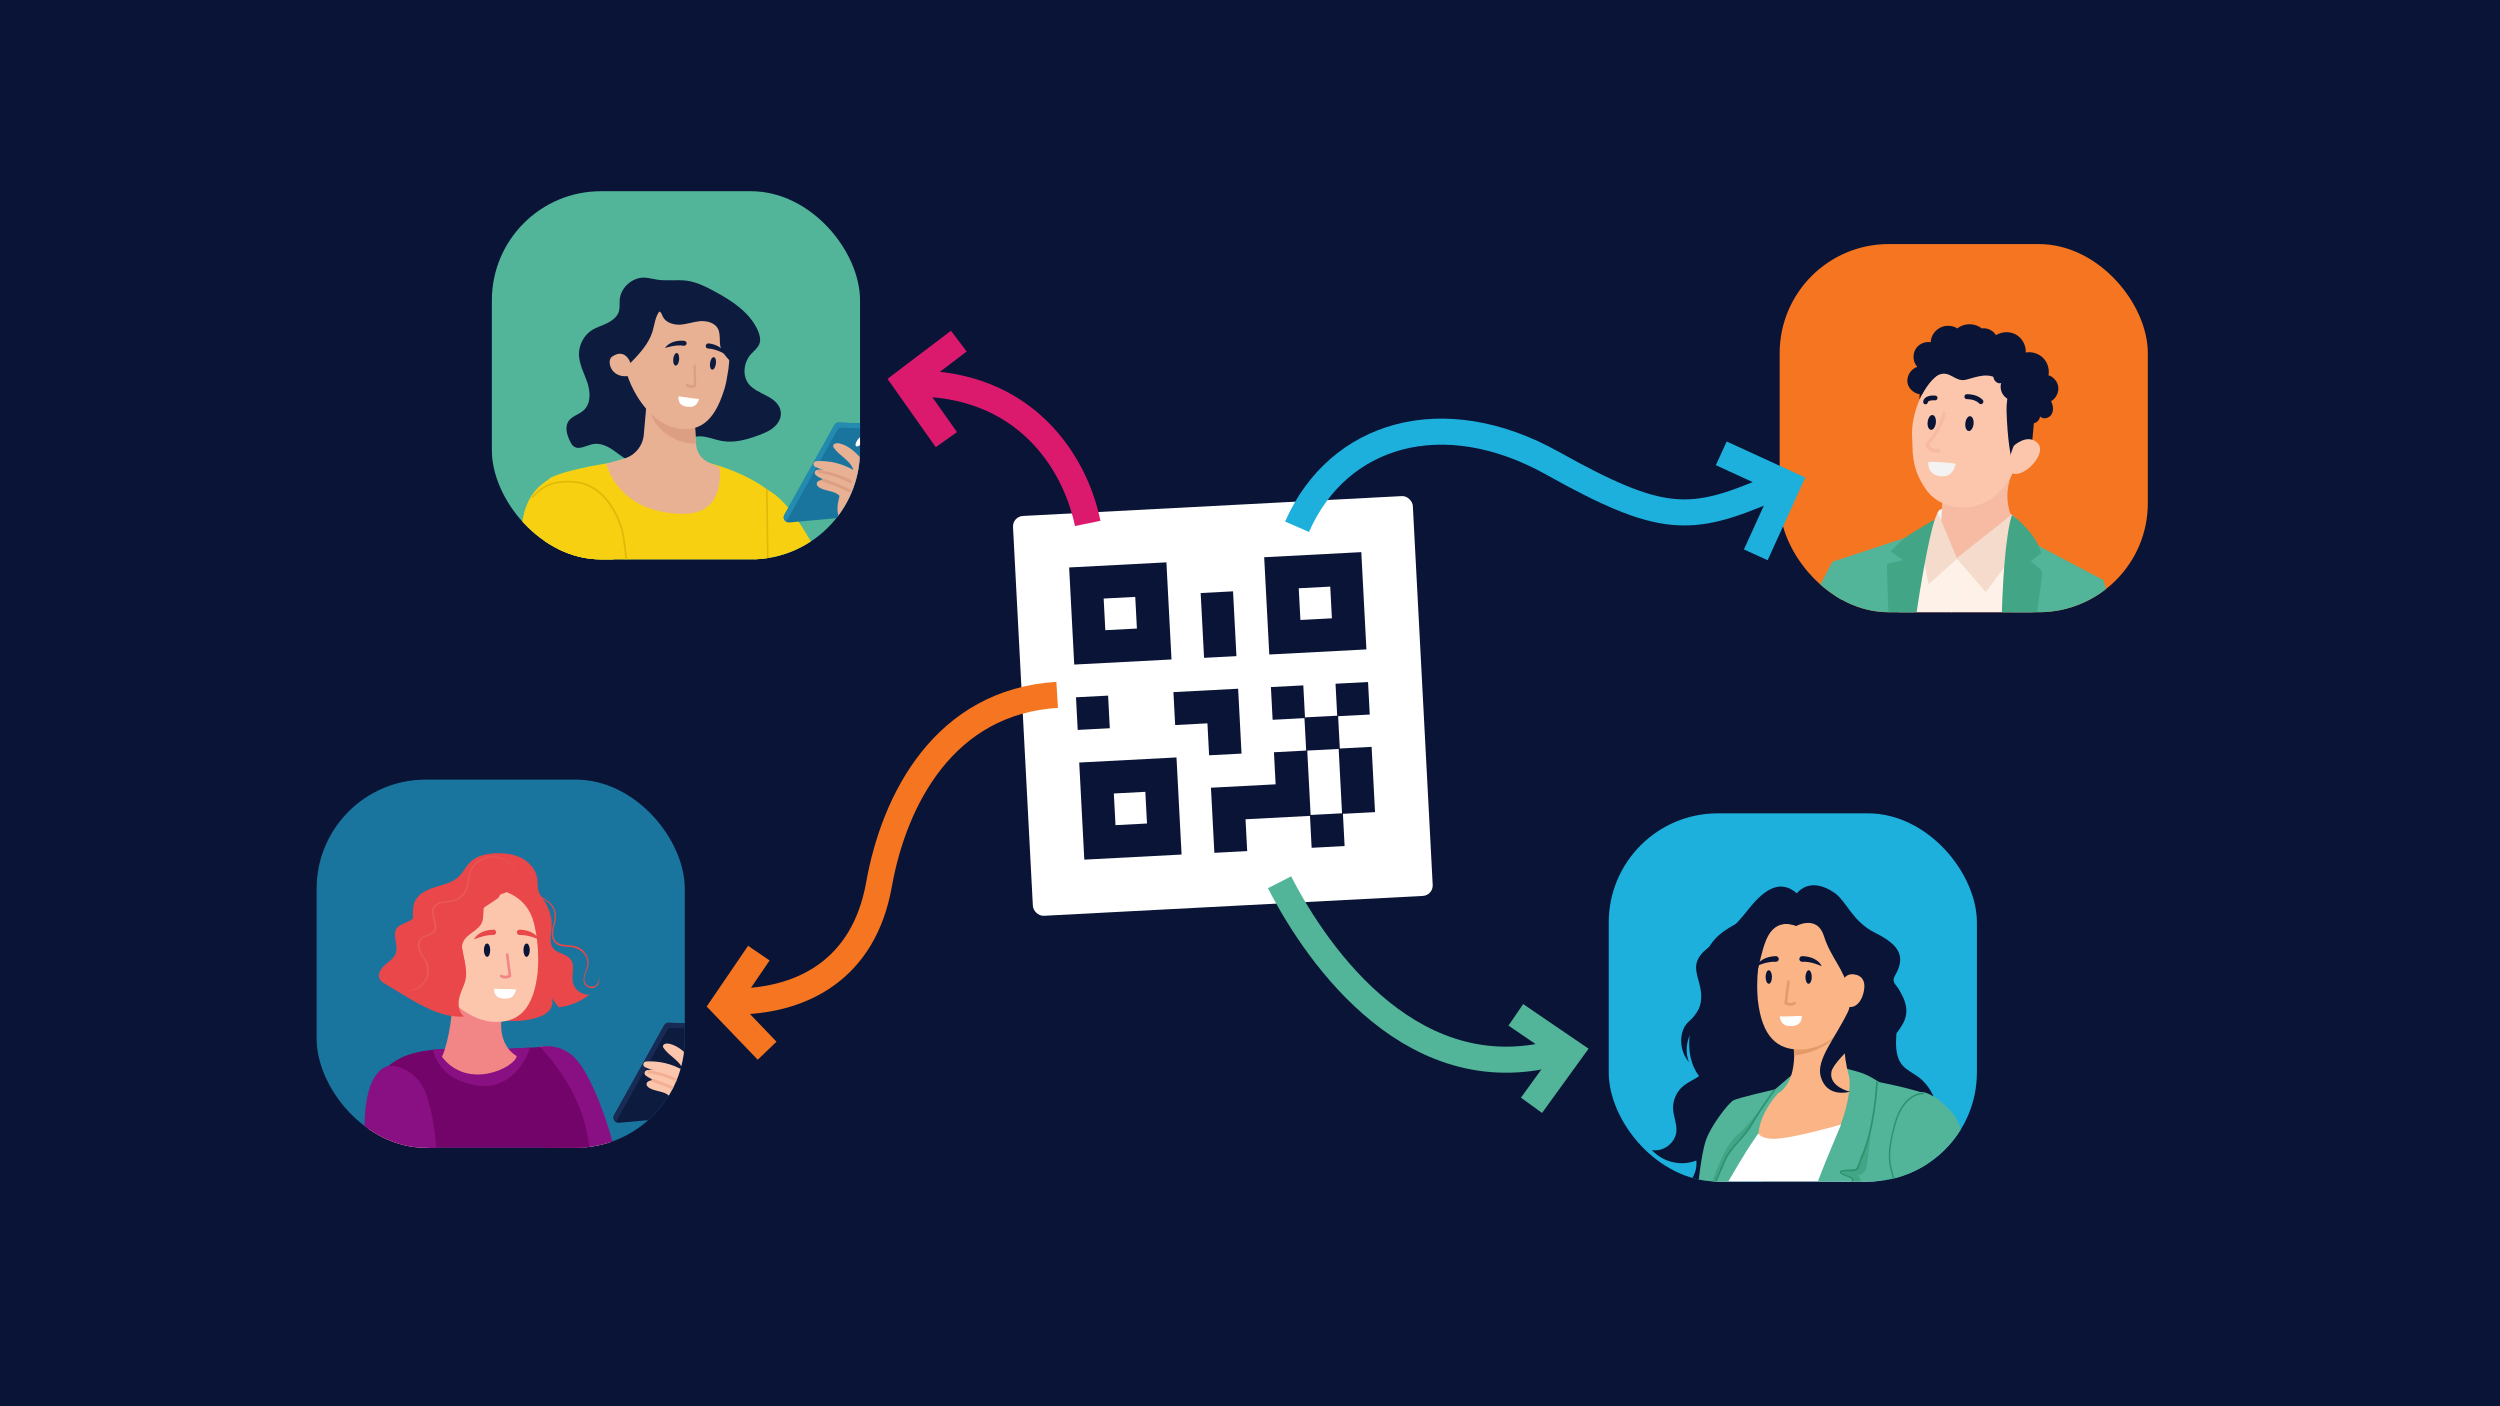 <?xml version="1.0" encoding="UTF-8"?>
<svg xmlns="http://www.w3.org/2000/svg" xmlns:xlink="http://www.w3.org/1999/xlink" viewBox="0 0 1920 1080">
  <defs>
    <style>
      .cls-1, .cls-2, .cls-3, .cls-4, .cls-5 {
        fill: none;
      }

      .cls-2 {
        stroke: #db1a6e;
      }

      .cls-2, .cls-3, .cls-4, .cls-5 {
        stroke-miterlimit: 10;
        stroke-width: 20.01px;
      }

      .cls-6 {
        fill: #182b54;
      }

      .cls-7 {
        fill: #891083;
      }

      .cls-8 {
        fill: #dd9f83;
      }

      .cls-9 {
        fill: #0d1b3f;
      }

      .cls-10 {
        fill: #19759e;
      }

      .cls-11 {
        fill: #730469;
      }

      .cls-12 {
        fill: #1a2e35;
      }

      .cls-13 {
        fill: #fab485;
      }

      .cls-14 {
        fill: #091436;
      }

      .cls-15 {
        fill: #e94749;
      }

      .cls-16 {
        fill: #f57520;
      }

      .cls-17 {
        fill: #091436;
      }

      .cls-18 {
        fill: #fef1e8;
      }

      .cls-19 {
        fill: #238baf;
      }

      .cls-3 {
        stroke: #1db0dd;
      }

      .cls-20 {
        fill: #f4dbcb;
      }

      .cls-21 {
        fill: #edf7f5;
      }

      .cls-22 {
        clip-path: url(#clippath-1);
      }

      .cls-23 {
        clip-path: url(#clippath-3);
      }

      .cls-24 {
        clip-path: url(#clippath-2);
      }

      .cls-25 {
        fill: #2c9371;
      }

      .cls-26 {
        fill: #e59b69;
      }

      .cls-27 {
        fill: #fff;
      }

      .cls-28 {
        fill: #1a759e;
      }

      .cls-4 {
        stroke: #f57520;
      }

      .cls-29 {
        fill: #f2af94;
      }

      .cls-30 {
        fill: #f7d111;
      }

      .cls-31 {
        opacity: .3;
      }

      .cls-5 {
        stroke: #52b599;
      }

      .cls-32 {
        fill: #52b599;
      }

      .cls-33 {
        fill: #fbc6ac;
      }

      .cls-34 {
        fill: #b1bfb2;
      }

      .cls-35 {
        fill: #396dc0;
      }

      .cls-36 {
        fill: #e2b705;
      }

      .cls-37 {
        fill: #52b599;
      }

      .cls-38 {
        fill: #f7bba4;
      }

      .cls-39 {
        fill: #f3f3f3;
      }

      .cls-40 {
        fill: #f28687;
      }

      .cls-41 {
        fill: #ea5757;
      }

      .cls-42 {
        fill: #00373a;
      }

      .cls-43 {
        fill: #1db0dd;
      }

      .cls-44 {
        fill: #41a586;
      }

      .cls-45 {
        fill: #f4ba14;
      }

      .cls-46 {
        clip-path: url(#clippath);
      }

      .cls-47 {
        fill: #e8b194;
      }
    </style>
    <clipPath id="clippath">
      <rect class="cls-1" x="377.75" y="146.85" width="282.75" height="282.75" rx="83.78" ry="83.78"></rect>
    </clipPath>
    <clipPath id="clippath-1">
      <rect class="cls-1" x="243.16" y="598.74" width="282.75" height="282.75" rx="83.78" ry="83.78"></rect>
    </clipPath>
    <clipPath id="clippath-2">
      <rect class="cls-1" x="1366.78" y="187.44" width="282.75" height="282.75" rx="83.78" ry="83.78"></rect>
    </clipPath>
    <clipPath id="clippath-3">
      <rect class="cls-1" x="1235.51" y="624.64" width="282.75" height="282.75" rx="83.78" ry="83.78"></rect>
    </clipPath>
  </defs>
  <g id="background">
    <rect class="cls-17" width="1920" height="1080"></rect>
  </g>
  <g id="graphic">
    <g>
      <rect class="cls-27" x="785.41" y="388.41" width="307.49" height="307.49" rx="8.02" ry="8.02" transform="translate(-27.09 49.9) rotate(-3)"></rect>
      <g>
        <path class="cls-17" d="M930.02,604.96c16.67-.87,33.04-1.73,49.66-2.6-.43-8.24-.85-16.25-1.29-24.63,8.32-.44,16.4-.86,24.75-1.3-.44-8.42-.86-16.48-1.31-24.91-8.11.42-16.19.85-24.45,1.28-.45-8.56-.88-16.76-1.32-25.13,8.25-.43,16.35-.86,24.88-1.3.43,8.2.85,16.28,1.29,24.59,8.4-.44,16.38-.86,24.74-1.3-.43-8.17-.85-16.27-1.29-24.56,8.49-.44,16.59-.87,24.98-1.31.43,8.18.86,16.45,1.31,24.98-8.01.42-16.01.84-24.29,1.27.44,8.31.86,16.38,1.3,24.82,8.08-.42,16.17-.85,24.41-1.28.88,16.84,1.75,33.3,2.63,50.14-8.12.43-16.2.85-24.66,1.29.44,8.44.87,16.52,1.3,24.77-8.57.45-16.77.88-25.32,1.33-.43-8.19-.85-16.27-1.28-24.51-16.61.87-32.87,1.72-49.5,2.59.42,8.06.85,16.15,1.28,24.46-8.56.45-16.76.88-25.21,1.32-.86-16.48-1.73-33.02-2.62-50.02ZM1030.69,624.62c-.88-16.73-1.73-33.06-2.59-49.44-8.19.43-16.1.84-24.13,1.26.87,16.52,1.73,32.94,2.59,49.44,8.18-.43,16.07-.84,24.13-1.26Z"></path>
        <path class="cls-17" d="M895.8,431.89c1.31,24.9,2.6,49.62,3.91,74.58-24.88,1.3-49.67,2.6-74.7,3.92-1.3-24.75-2.6-49.55-3.91-74.58,24.76-1.3,49.55-2.6,74.7-3.92ZM873.14,482.72c-.43-8.25-.85-16.23-1.27-24.31-8.19.43-16.16.85-24.26,1.27.43,8.2.85,16.18,1.27,24.31,8.12-.43,16.02-.84,24.26-1.27Z"></path>
        <path class="cls-17" d="M1049.4,498.75c-24.91,1.31-49.63,2.6-74.59,3.91-1.3-24.88-2.6-49.68-3.92-74.71,24.76-1.3,49.56-2.6,74.59-3.91,1.3,24.76,2.6,49.56,3.92,74.71ZM1021.62,450.52c-8.26.43-16.16.85-24.19,1.27.43,8.22.85,16.27,1.28,24.35,8.19-.43,16.09-.84,24.19-1.27-.43-8.14-.84-16.11-1.28-24.35Z"></path>
        <path class="cls-17" d="M832.75,660.2c-1.31-24.9-2.6-49.62-3.91-74.58,24.86-1.3,49.66-2.6,74.7-3.91,1.3,24.75,2.6,49.55,3.91,74.58-24.75,1.3-49.54,2.6-74.7,3.91ZM856.71,633.72c8.3-.43,16.2-.85,24.19-1.27-.43-8.23-.85-16.28-1.28-24.33-8.2.43-16.1.84-24.19,1.27.43,8.15.85,16.13,1.28,24.33Z"></path>
        <path class="cls-17" d="M901.21,531.54c16.64-.87,33.02-1.73,49.68-2.6.87,16.54,1.73,33.07,2.61,49.83-8.15.43-16.35.86-24.9,1.3-.42-8.02-.84-16.11-1.29-24.54-8.42.44-16.5.86-24.79,1.3-.45-8.55-.88-16.74-1.33-25.29Z"></path>
        <path class="cls-17" d="M949.58,503.92c-8.3.43-16.49.86-24.86,1.3-.87-16.63-1.73-33.07-2.61-49.77,8.2-.43,16.38-.86,24.86-1.3.86,16.41,1.73,32.92,2.61,49.77Z"></path>
        <path class="cls-17" d="M852.33,559.29c-8.33.44-16.36.86-24.65,1.29-.44-8.33-.87-16.6-1.31-25.06,8.14-.43,16.25-.85,24.65-1.29.43,8.24.86,16.5,1.31,25.06Z"></path>
      </g>
      <g>
        <rect class="cls-37" x="377.75" y="146.85" width="282.75" height="282.75" rx="83.78" ry="83.78"></rect>
        <g class="cls-46">
          <g>
            <g>
              <g>
                <path class="cls-47" d="M688.44,840.19s2.88,32.55,1.98,40.82c-.9,8.27-4.67,38.3-4.67,38.3,0,0,19.24,5.21,50.35-10.97,0,0-10.07-3.06-12.95-18.52-2.88-15.46-1.44-74.8-1.44-74.8l-33.26,25.17Z"></path>
                <g>
                  <path class="cls-44" d="M686.83,909.6s-4.5,25.53-.18,47.65l122.81,1.98s8.99-21.04-18.52-27.87c-27.69-6.83-62.75-29.49-62.75-29.49,0,0-24.99,22.66-41.36,7.73Z"></path>
                  <path class="cls-27" d="M686.65,957.25l123.35,4.5s1.98-5.75.72-12.41l-125.15-4.5c0,4.14.36,8.45,1.08,12.41Z"></path>
                </g>
                <path class="cls-47" d="M616.7,838.75s2.88,32.55,1.98,40.82c-1.08,8.45-4.67,38.3-4.67,38.3,0,0,19.24,5.21,50.35-10.97,0,0-10.07-3.06-12.95-18.52-2.88-15.46-1.44-74.8-1.44-74.8l-33.26,25.17Z"></path>
                <g>
                  <path class="cls-32" d="M738.25,960.12h0l-123.35-4.32c-.72-3.42-1.08-7.01-1.44-10.43-1.62-19.06,1.62-37.22,1.62-37.22,16.36,14.92,41.36-7.55,41.36-7.55,0,0,35.06,22.48,62.75,29.49,13.85,3.42,18.52,10.97,19.96,17.62,1.08,6.11-.72,11.51-.9,12.41Z"></path>
                  <path class="cls-27" d="M738.25,960.12s-.18,0,0,0l-123.89-2.34c-.72-3.96-1.08-8.27-.9-12.41h.18l125.51,2.34c1.08,6.11-.72,11.51-.9,12.41Z"></path>
                </g>
                <path class="cls-9" d="M729.8,885.5l-47.83.54c-6.47-38.66-8.99-35.6-10.07-57.72-.54-12.59-.72-20.32-.72-20.32l-9.17,78.4-47.11,5.39c-13.67-64.01-18.34-179.63-18.34-179.63,0,0-146-13.31-160.57-37.94-14.56-24.63,14.2-131.8,14.2-131.8l110.22-1.08,20.32,28.59c3.06,1.62,6.29,3.24,9.53,4.85,55.56,27.87,128.02,52.5,142.05,79.48,10.97,20.86-2.52,231.23-2.52,231.23Z"></path>
                <path class="cls-14" d="M729.8,885.5l-47.83.54c-6.47-38.66-8.99-35.6-10.07-57.72,1.44-40.28,3.42-93.5,3.42-105.91,0-20.32,3.78-19.06-8.99-45.85-19.06-31.83-142.59-77.68-142.59-77.68l66.53-24.09c55.56,27.87,128.02,52.5,142.05,79.48,10.97,20.86-2.52,231.23-2.52,231.23Z"></path>
                <path class="cls-47" d="M592.07,465.11c4.32,8.45.36,28.59,24.63,60.96,6.65-4.5,9.53-12.95,16.18-17.44.72-.54,1.62-1.08,1.98-1.8.54-1.08.18-2.34-.18-3.42-5.39-20.14-10.79-40.1-16.18-60.24-.36-1.08-.54-2.16-1.44-2.7-1.26-1.08-3.24-.72-5.03-.18-9.71,3.06-19.6,6.29-29.31,9.35l9.35,15.46Z"></path>
                <path class="cls-30" d="M582,373.23c27.69,7.01,44.41,54.84,57.72,69.41,0,0-8.45,23.73-22.84,28.23-14.38,4.5-33.26,17.44-33.26,17.44l-7.19-25.35,5.57-89.72Z"></path>
                <path class="cls-34" d="M511.69,452.53s-30.75,20.14-52.86-1.08c0,.18,19.24,32.37,52.86,1.08Z"></path>
                <path class="cls-30" d="M566.71,550.52s9.53.18,7.37-19.06c-2.16-19.24,1.8-39.2,3.6-44.59,1.62-5.21,10.43-19.96,10.79-34.88.36-14.92.18-76.42.18-76.42,0,0-17.98-14.74-52.32-21.94-34.34-7.01-105.37,6.83-114.54,14.03,0,0,11.69,76.24,10.07,100.15-1.62,23.91-11.87,85.23,16.9,82.71,28.77-2.52,87.93,13.85,117.95,0Z"></path>
                <path class="cls-30" d="M471.06,429.87s4.85-27.69-5.39-39.56c-10.25-11.87-29.67-31.29-43.87-22.3-14.2,8.99-3.24,50.17-3.24,50.17l12.77,16.18,39.74-4.5Z"></path>
                <g>
                  <path class="cls-9" d="M527.16,215.54c-7.37-.9-14.92.36-22.12-.72-3.42-.54-6.83-1.44-10.25-1.62-9.35-.18-18.16,7.73-18.88,17.08-.18,2.88.18,5.93-.54,8.81-1.26,4.14-5.03,7.01-8.81,8.99-3.96,1.98-8.09,3.06-11.87,5.39-6.29,3.96-10.07,11.33-10.07,18.7.18,7.55,3.96,14.38,6.47,21.58,2.34,7.19,2.88,16-2.7,21.22-3.6,3.42-9.17,4.5-11.87,8.63-2.88,4.5-1.08,10.43,1.26,15.28.72,1.44,1.44,3.06,2.88,3.96,4.14,3.06,9.71-.9,14.92-1.8,5.75-1.08,11.69,1.98,16.36,5.39,4.85,3.42,9.53,7.55,15.28,8.81,9.17,1.98,18.16-3.24,25.71-8.81,7.55-5.39,15.82-11.51,25.17-11.33,5.75.18,10.97,2.7,16.54,3.6,9.53,1.62,19.06-1.08,28.23-4.5,4.14-1.62,8.45-3.24,11.69-6.29,3.42-2.88,5.75-7.37,5.03-11.87-.72-5.57-5.75-9.53-10.79-12.05-5.03-2.7-10.43-4.85-13.85-9.17-5.03-6.47-3.78-16.72,1.8-22.84,2.34-2.52,5.21-4.68,6.47-7.91,1.26-3.42.18-7.19-1.26-10.43-6.11-13.49-19.24-22.3-32.19-29.31-7.19-3.96-14.56-7.73-22.66-8.81Z"></path>
                  <path class="cls-47" d="M552.69,359.21c0-.18-3.96-2.16-8.27-3.96-5.75-2.52-9.53-8.09-9.89-14.2l-2.34-41.54-34.34-4.14-3.42,38.48c-.72,8.63-6.83,16-15.1,18.34l-13.67,3.96s7.91,37.4,57.9,38.48c31.11.72,29.85-27.51,29.13-35.42Z"></path>
                  <path class="cls-8" d="M533.63,322.34l.72,18.52s-29.85.54-37.22-30.57c-7.19-31.11,36.5,12.05,36.5,12.05Z"></path>
                  <path class="cls-47" d="M558.44,289.44h0c-.18.9-.36,1.44-.36,2.16-.36,2.16-.9,4.14-1.44,6.11h0c-.18.72-.36,1.62-.72,2.34-7.37,23.55-19.24,33.44-39.02,28.05-35.42-9.71-60.24-87.03-13.49-98.36,0,0,54.84-5.75,56.82,34.7.36,8.63-.18,17.08-1.8,24.99Z"></path>
                  <path class="cls-27" d="M536.87,306.34s-.54.36-15.64-1.98c0,0-2.16,8.63,9.53,8.09,5.03-.36,6.11-6.11,6.11-6.11Z"></path>
                  <path class="cls-9" d="M544.24,263.73c3.42.36,10.61,2.16,13.31,8.63,0,0-7.19-4.5-13.67-4.67-1.26,0-2.16-1.26-1.8-2.34h0c.18-1.08,1.08-1.62,2.16-1.62Z"></path>
                  <path class="cls-9" d="M525.54,261.75c-3.42-.36-10.79-.18-14.92,5.57,0,0,8.09-2.88,14.38-1.8,1.26.18,2.34-.72,2.34-1.98h0c0-.9-.9-1.62-1.8-1.8Z"></path>
                  <path class="cls-8" d="M530.03,297.89c1.26.18,2.52,0,3.96-.54.36-.18.72-.54.72-.9l-.36-15.64c0-.54-.36-.9-.9-.9s-.9.54-.9.9l.36,14.74c-1.98.54-3.6.36-4.67-.72-.36-.36-1.08-.36-1.44.18-.36.36-.36,1.08.18,1.44.72.72,1.8,1.26,3.06,1.44Z"></path>
                  <g>
                    <path class="cls-9" d="M545.32,278.83c-.36,2.7.36,5.03,1.62,5.03,1.26.18,2.52-1.8,2.88-4.5.36-2.7-.36-5.03-1.62-5.03-1.26-.18-2.52,1.8-2.88,4.5Z"></path>
                    <path class="cls-9" d="M521.58,276.13c-.18,2.7-1.44,4.67-2.7,4.67-1.26-.18-2.16-2.34-1.8-5.03.18-2.7,1.44-4.67,2.7-4.67,1.26.18,1.98,2.34,1.8,5.03Z"></path>
                  </g>
                  <g>
                    <path class="cls-9" d="M483.46,279.55c7.19-7.37,14.56-15.1,17.62-24.81,1.62-5.21,1.98-10.97,5.21-15.46,1.62.36,1.98,2.34,2.7,3.78,2.16,4.68,8.09,6.47,13.31,6.29,5.21-.36,10.07-2.16,15.28-2.7,5.21-.36,11.15,1.08,13.67,5.57,2.88,5.21.18,12.05,3.24,17.26,2.34,3.96,10.79,14.03,15.46,13.67.18-8.45-3.06-25.53-3.06-33.98,0-1.44,0-2.7-.36-4.14-.72-2.88-2.88-5.03-5.03-7.01-4.67-4.5-9.35-8.99-14.92-12.23-4.67-2.7-9.71-4.32-14.92-5.93-3.78-1.26-7.73-2.52-11.69-2.52-3.24,0-6.29.72-9.35,1.44-7.19,1.62-14.74,3.42-21.04,7.19-6.47,3.78-11.69,10.25-12.23,17.62-.18,3.06.36,6.29,0,9.53-.36,3.42-1.98,6.65-2.7,10.07-.9,3.42-.72,7.37,1.62,9.89,2.16,2.16,6.47,3.06,7.19,6.47Z"></path>
                    <path class="cls-47" d="M484.18,278.65s-3.96-11.87-14.2-4.67c-4.14,2.88-1.26,16,11.69,14.92,0-.18,5.75-2.16,2.52-10.25Z"></path>
                  </g>
                </g>
                <path class="cls-14" d="M547.47,605.54c-.36,0-.54-.18-.72-.36-.36-.36-.54-1.08,0-1.62.18-.18,10.79-11.87,3.78-43.51-.18-.54.18-1.26.9-1.26.54-.18,1.26.18,1.26.9,7.37,33.08-3.96,45.13-4.32,45.49-.18.18-.54.36-.9.36Z"></path>
              </g>
              <path class="cls-36" d="M581.82,476.8h-.36c-.36-.18-.36-.54-.18-.9l4.5-7.55c3.6-6.11,3.42-17.26,3.24-27.87v-7.37c0-13.13-.72-56.64-.72-57s.36-.72.54-.72h0c.36,0,.72.36.72.54,0,.36.72,43.87.72,57v7.37c.18,11.33.36,22.12-3.42,28.59l-4.5,7.55c-.18.18-.36.36-.54.36Z"></path>
            </g>
            <g>
              <g>
                <path class="cls-28" d="M602.32,395.53l38.48-69.05c.72-1.26,1.98-1.98,3.42-1.98l32.9,1.26c2.88.18,4.5,3.24,3.24,5.57l-36.14,64.73c-.54,1.08-1.8,1.8-2.88,1.98l-35.24,3.24c-3.06.18-5.21-3.06-3.78-5.75Z"></path>
                <path class="cls-19" d="M604.47,399.48l38.48-69.05c.72-1.26,1.98-1.98,3.42-1.98l32.9,1.26c.54,0,1.08.18,1.44.36.18-2.16-1.26-4.14-3.6-4.32l-32.9-1.26c-1.44,0-2.7.72-3.42,1.98l-38.48,69.05c-1.08,1.98-.18,4.32,1.8,5.21,0-.36.18-.9.36-1.26Z"></path>
                <ellipse class="cls-27" cx="660.64" cy="338.72" rx="5.03" ry="2.16" transform="translate(-18.35 638.96) rotate(-51)"></ellipse>
              </g>
              <path class="cls-47" d="M609.51,500c1.98-7.19,26.43-66.17,38.3-92.78.36-.9.18-1.8-.36-2.7-3.78-5.75-5.21-12.77-3.6-19.6.54-2.52.9-4.14.9-4.14-3.96-4.32-11.69-3.24-16.36-7.01-.54-.54-1.08-1.08-1.08-1.8-.54-3.06,4.14-3.78,7.37-3.24-2.88-.54-5.75-1.98-8.09-3.78-1.62-1.26-.9-3.78,1.08-4.14,1.98-.36,3.96-.36,5.75.18-2.52-.54-5.03-1.26-7.37-2.52-2.16-1.26-1.44-4.14,1.08-4.32,9.71-.54,19.78,1.8,28.23,6.83-1.98-7.37-10.79-10.79-15.1-17.26-.18-.36-.36-.54-.36-.9-.36-2.16,2.52-2.7,4.5-2.34,7.91,1.62,13.67,7.91,18.88,13.85,3.24,3.6,6.47,7.37,7.73,11.87,1.26,4.5-6.47,31.29-7.19,35.78-1.44,8.45-5.93,73.9-9.71,88.83-1.98,7.91-9.17,36.86-28.95,40.64-2.34.36-4.67-.36-6.29-1.98-4.5-4.85-13.13-16-9.35-29.49Z"></path>
              <path class="cls-8" d="M631.8,369.81c6.83,2.16,13.67,4.85,19.96,8.09,1.26.72,2.52-1.26,1.08-1.98-6.65-3.42-13.49-6.11-20.5-8.27-1.26-.54-1.98,1.8-.54,2.16h0Z"></path>
              <path class="cls-8" d="M628.93,363.16c8.27,1.26,16.18,3.78,23.73,7.73,1.26.72,2.52-1.26,1.08-1.98-7.55-3.96-15.82-6.65-24.27-7.91-.54-.18-1.26.18-1.44.72,0,.54.18,1.44.9,1.44h0Z"></path>
              <g>
                <path class="cls-47" d="M600.52,457.74c-2.88-4.67-6.29-8.99-10.25-12.95-1.44-1.44-3.06-2.88-4.85-3.78-2.52-1.08-5.21-1.26-7.91-1.44-11.69-.72-25.17-.72-33.08,7.37-4.85,5.03-6.65,12.23-12.05,16.72-2.88,2.34-6.47,3.6-10.07,5.03-18.88,6.83-40.28,12.41-59.16,19.24,0,0,0,1.44.54-3.96l-41-3.96c-1.08,10.07-.72,33.44,1.26,40.64,1.98,7.19,7.37,14.03,15.1,15.82,5.03,1.08,10.43,0,15.46-1.62,23.91-7.01,45.13-20.5,64.19-35.96,4.67-3.78,9.53-7.91,15.64-9.71,3.42-.9,7.01-1.26,10.25-2.52,4.32-1.8,7.73-5.93,8.45-10.43.9,3.06,1.8,6.11,2.7,9.17.36,1.08.54,2.16,1.98,2.52.9.18,1.98,0,2.7-.54,1.62-1.08,2.16-2.88,2.52-4.67-.36,2.34,3.42,3.78,5.57,2.52,2.16-1.44,2.7-4.14,2.52-6.47l1.62,2.34c.72,1.08,2.34,1.08,3.06,0,5.21-7.73,4.14-19.06-2.52-25.89-1.44-1.62-.72-3.96,1.26-4.67,3.06-.9,6.83-.36,9.89,1.08,4.5,1.98,7.91,5.57,11.87,8.45,1.26.9,3.06,1.62,4.14.36.54-.9.54-1.98.18-2.7Z"></path>
                <path class="cls-30" d="M421.79,368.02c-24.99,14.92-29.49,45.49-8.27,134.32,1.62,6.65,68.87-22.3,68.87-22.3l-11.15-50.17-49.45-61.85Z"></path>
                <path class="cls-36" d="M485.44,480.94l-8.27,1.44c-.36,0-.72-.18-.72-.54s.18-.72.54-.72l7.19-1.26c0-5.57-3.78-61.49-7.37-73.72-2.34-7.55-11.69-32.73-34.88-35.24-20.14-2.16-27.69,6.11-32.19,11.15l-.36.36c-.18.18-.72.36-.9,0-.18-.18-.36-.72,0-.9l.36-.36c4.67-5.03,12.59-13.67,33.26-11.51,24.09,2.52,33.62,28.23,35.96,36.14,3.96,13.13,7.55,72.46,7.37,74.62v.54Z"></path>
                <path class="cls-8" d="M553.05,459.18c5.03,4.5,7.91,11.15,8.27,17.8,0,1.98,0,3.78-.36,5.75-.18.54.18,1.26.72,1.44.54.18,1.26-.18,1.44-.72,1.44-7.19-.18-14.92-4.32-21.04-1.26-1.8-2.52-3.42-4.14-4.85-1.08-1.08-2.7.54-1.62,1.62h0Z"></path>
                <path class="cls-8" d="M562.4,457.2c5.21,6.11,8.09,14.2,8.45,22.3,0,1.44,2.34,1.44,2.34,0-.18-6.65-2.16-13.49-5.57-19.24-1.08-1.62-2.16-3.24-3.42-4.67-.36-.54-1.26-.36-1.62,0-.54.36-.54,1.08-.18,1.62h0Z"></path>
                <path class="cls-8" d="M547.65,469.25c2.34,2.16,3.78,4.67,4.5,7.73.18.54.9.9,1.44.72s.9-.9.72-1.44c-.72-3.24-2.52-6.47-5.03-8.63-.54-.36-1.26-.54-1.62,0-.54.36-.54,1.08,0,1.62h0Z"></path>
              </g>
            </g>
          </g>
        </g>
      </g>
      <g>
        <rect class="cls-10" x="243.16" y="598.74" width="282.75" height="282.75" rx="83.78" ry="83.78"></rect>
        <g class="cls-22">
          <g>
            <g>
              <g>
                <g>
                  <path class="cls-33" d="M414.6,803.9c33.8-2.34,44.23,40.46,51.61,63.65,7.37,23.2,22.12,77.68,22.12,77.68l23.73-55.92,13.85,7.19s-4.85,92.96-29.13,96.2c-48.01,6.65-72.64-120.11-72.64-120.11l-9.53-68.69Z"></path>
                  <path class="cls-7" d="M414.6,803.9s17.26-4.14,29.49,11.51c12.23,15.64,24.09,49.99,28.95,71.92-1.98,14.92-22.12,32.19-39.02,31.65-16.72-.36-23.91-100.15-23.91-100.15l4.5-14.92"></path>
                  <path class="cls-14" d="M358.68,1157.76s-17.98,3.24-24.45,2.7c-69.05-5.21-58.8-41.18-52.68-64.19,16-61.85,30.93-90.98,30.93-90.98,8.09,2.7,18.7,4.14,30.21,4.85,16.72,1.08,35.24.36,49.45-.54,4.67-.36,8.99-.54,12.59-.9,7.37-.54,12.05-1.08,12.05-1.08,8.81,17.26,17.26,56.28,23.91,94.4.36,1.98.72,3.96,1.08,5.93,4.85,28.77,22.84,61.49,6.65,63.11-57.54,6.11-89.72-13.31-89.72-13.31Z"></path>
                  <path class="cls-9" d="M355.09,1046.64c66.35-13.31,177.47-4.67,188.62,1.26,14.2,7.55,30.93,65.45,32.19,72.64,3.06,18.52,27.33,129.1,46.21,201.39,0,0-23.55,10.79-42.43,6.11,0,0-24.63-83.79-46.21-125.33-20.14-38.84-18.34-58.26-23.38-88.29-51.43,3.06-125.69,35.78-155.71,50.17-7.37,3.42-15.82-.9-17.44-8.99-11.33-58.98,18.16-108.96,18.16-108.96Z"></path>
                  <path class="cls-9" d="M384.58,1044.66c66.35-13.31,140.25-3.96,151.22,1.98,14.2,7.55-16.54,58.98-31.83,57.18-65.99,3.78-105.73,71.56-187.72,67.25,0,0-51.25-6.11-46.75-69.05,3.42-48.91,43.33-96.56,43.33-96.56l104.29,2.34c.9,25.71-32.55,36.86-32.55,36.86Z"></path>
                  <path class="cls-11" d="M304.74,926.71c5.39,12.41,8.09,52.68,5.21,81.99,0,0,58.08,20.32,109.32,9.71l17.62-65.81s48.73-72.46-22.12-148.52c0,0-2.7.18-7.37.54-10.43.72-30.39,1.98-48.19,1.44-7.55-.18-16.9-.72-26.43.18-14.38,1.26-29.49,5.39-39.56,17.62-20.86,25.17-3.06,69.59,11.51,102.85Z"></path>
                  <path class="cls-7" d="M332.61,806.23c1.62,7.55,7.91,22.84,32.19,27.15,29.49,5.21,40.64-23.2,42.43-28.95-10.43.72-30.39,1.98-48.19,1.44-7.37,0-16.72-.54-26.43.36Z"></path>
                  <path class="cls-15" d="M411.37,684.68c8.45,6.83,13.13,17.8,12.23,28.59-.54,5.21-1.98,11.15,1.44,15.28,3.42,3.96,9.89,3.96,13.13,8.09,3.78,4.85.54,11.87,1.8,17.98,1.26,5.57,7.01,9.71,12.77,9.17-6.65,5.39-14.92,8.81-23.55,9.89-2.16-2.88-4.32-5.57-6.47-8.45,2.52,3.06,1.8,7.73-.72,10.61-2.52,3.06-6.11,4.68-9.89,5.75-17.62,5.39-37.76,1.98-52.5-8.99"></path>
                  <path class="cls-15" d="M312.47,730c1.44-3.96,3.6-7.73,4.5-11.87,1.98-8.81-2.16-18.88,2.16-26.79,3.06-5.57,9.71-8.45,15.82-10.25,6.11-1.8,12.77-3.42,17.44-7.91,3.42-3.24,5.39-7.91,8.81-11.15,4.85-4.68,11.87-6.29,18.7-6.65,6.83-.36,14.03.36,20.32,3.42,6.11,3.06,11.33,8.81,12.41,15.82.54,3.42,0,6.83,1.08,10.07,1.08,3.6,3.96,6.29,5.57,9.71,3.6,7.01,1.44,16.36-4.67,21.22l-48.19,60.96c-10.07,3.6-34.16-1.08-41.72-8.63-7.73-7.37-15.64-27.87-12.23-37.94Z"></path>
                  <path class="cls-15" d="M459.74,749.77c-.18,0,.9,1.62-.18,4.32-.54,1.26-1.62,2.88-3.42,3.42-1.8.54-4.32.18-5.93-1.62-.9-.9-1.26-2.16-1.44-3.42,0-1.26.18-2.7.72-4.14.9-2.7,2.7-5.75,2.52-9.35-.18-3.6-1.98-7.19-4.85-9.53-1.44-1.26-3.24-2.16-5.03-2.7-1.8-.54-3.96-.72-5.75-.9-1.98-.18-3.96-.18-5.57-.72-1.8-.36-3.42-1.44-4.32-2.7-1.08-1.44-1.44-3.24-1.62-4.85-.18-1.8.18-3.42.54-5.03.72-3.24,1.8-6.47,1.62-9.53-.18-3.06-1.26-5.93-2.88-7.91-1.62-2.16-3.6-3.42-5.21-4.5-1.8-1.08-3.24-1.98-4.32-3.06-2.16-1.8-2.52-3.6-2.7-3.42v.36c0,.18.18.54.36.72.36.72.9,1.62,1.98,2.7,1.08,1.08,2.52,1.98,4.14,3.24,1.62,1.08,3.6,2.52,5.03,4.5,1.44,1.98,2.52,4.68,2.52,7.55.18,2.88-.9,6.11-1.62,9.35-.36,1.62-.54,3.42-.54,5.21.18,1.8.54,3.78,1.62,5.39,1.08,1.62,3.06,2.7,4.85,3.24,1.98.54,3.96.54,5.75.72,1.98.18,3.78.18,5.57.9,1.8.54,3.42,1.44,4.85,2.52,2.88,2.16,4.5,5.57,4.67,8.81.18,3.24-1.44,6.11-2.34,9.17-.54,1.44-.72,2.88-.72,4.5.18,1.44.72,2.88,1.62,3.78,1.98,1.98,4.67,2.52,6.65,1.8,1.98-.72,3.24-2.52,3.6-3.78.54-1.44.36-2.52.18-3.42,0-1.26-.36-1.62-.36-1.62Z"></path>
                  <path class="cls-40" d="M386.73,774.05s-8.27,25.71,10.07,37.04c-1.26,8.63-37.4,26.61-57.36.54,5.39-11.87,9.35-37.76,7.73-53.4,14.21,5.39,39.56,15.82,39.56,15.82Z"></path>
                  <path class="cls-33" d="M377.56,784.66c21.58,1.8,32.19-10.97,35.24-36.86.18-.9.18-1.8.18-2.52.18-2.16.36-4.5.36-6.65v-2.34c0-8.45-.9-17.44-3.06-26.43-9.71-41.9-69.23-24.99-69.23-24.99-46.57,20.68-2.34,96.56,36.5,99.79Z"></path>
                  <path class="cls-15" d="M398.78,681.09s-27.69-9.71-44.41-3.6c-16.72,6.29-34.34,17.98-34.34,17.98l-1.98,14.03s22.3,10.07,26.61,6.29c4.32-3.78,37.94-26.07,37.94-26.07l5.39-8.99,10.79.36Z"></path>
                  <path class="cls-27" d="M396.26,759.66s-.54.36-16.72-.36c0,0-1.26,9.35,11.15,7.37,4.85-.72,5.57-7.01,5.57-7.01Z"></path>
                </g>
                <path class="cls-15" d="M398.96,713.99c3.6,0,11.51,1.08,15.1,7.55,0,0-8.09-3.78-14.92-3.42-1.26,0-2.34-1.08-2.16-2.34h0c.18-1.08,1.08-1.8,1.98-1.8Z"></path>
                <path class="cls-15" d="M379,713.99c-3.6,0-11.51,1.08-15.1,7.55,0,0,8.09-3.78,14.92-3.42,1.26,0,2.34-1.08,2.16-2.34h0c0-1.08-.9-1.8-1.98-1.8Z"></path>
                <path class="cls-40" d="M387.99,751.57c1.26,0,2.7-.36,4.14-1.08.36-.18.72-.54.54-1.08l-2.16-16.36c0-.54-.54-.9-1.08-.9s-.9.54-.9,1.08l1.98,15.64c-2.16.72-3.78.72-5.03-.18-.54-.36-1.08-.18-1.44.36-.36.54-.18,1.08.36,1.44,1.08.72,2.34,1.08,3.6,1.08Z"></path>
                <g>
                  <path class="cls-14" d="M402.02,729.64c0,2.88,1.08,5.21,2.34,5.21s2.52-2.34,2.52-5.03c0-2.88-1.08-5.21-2.34-5.21-1.44,0-2.52,2.16-2.52,5.03Z"></path>
                  <path class="cls-14" d="M376.48,729.64c0,2.88-1.08,5.21-2.34,5.21s-2.52-2.34-2.52-5.03c0-2.88,1.08-5.21,2.34-5.21,1.44,0,2.52,2.16,2.52,5.03Z"></path>
                </g>
                <path class="cls-33" d="M293.05,823.86c16.54-6.11,31.65,17.26,37.4,67.25,3.06,27.15-4.14,29.13-.36,79.3,0,0,102.49,53.76,130.54,54.48,28.05.9,43.33,15.28,43.33,15.28,0,0-22.3-1.62-34.88,0-12.59,1.62-15.82-1.08-15.82-1.08,0,0-146.54-26.25-156.97-35.96-7.55-7.01-9.35-89.72-12.41-124.79-4.14-44.95,9.17-54.48,9.17-54.48Z"></path>
                <path class="cls-33" d="M349.33,734.85c-3.06-9.35-10.07-7.19-10.79-6.83-.72,0-8.09,1.08-6.83,10.79,1.26,9.71,6.83,14.92,12.23,13.49,5.57-.9,8.45-8.09,5.39-17.44Z"></path>
                <path class="cls-7" d="M293.05,821.16c3.24-2.52,7.55-3.24,11.51-2.16,6.83,1.8,18.7,7.19,23.73,24.09,7.37,24.27,7.91,48.73,6.29,65.81-32.01,11.33-51.07.9-51.07.9,0,0-12.77-71.74,9.53-88.65Z"></path>
              </g>
              <g>
                <path class="cls-15" d="M336.39,690.8c2.16-3.24,6.11-5.03,9.71-6.29,16-5.93,32.73-10.07,49.63-12.05,2.16,3.42,0,8.27-3.06,10.61-3.24,2.52-7.37,3.42-11.15,4.85-3.78,1.44-7.73,3.6-9.35,7.19-1.62,3.96-.36,8.63-1.8,12.77-2.52,7.01-12.41,9.17-14.92,16.18-1.98,5.21,1.08,10.97,1.8,16.54.72,6.29-1.62,12.95-6.29,17.26-3.6,3.42-8.63,5.39-13.67,5.39-.9-20.14-1.98-40.1-2.88-60.24-.18-4.32-.36-8.81,1.98-12.23Z"></path>
                <path class="cls-15" d="M295.57,741.14c3.24-2.88,7.19-5.21,8.45-9.35,1.98-5.93-2.7-12.95.36-18.34,2.88-4.85,10.97-4.5,13.67-9.53,1.98-3.96-.18-7.37.54-10.79.72-3.42,5.75-6.47,9.17-5.93l26.97,39.92c2.34,13.31,4.85,20.5,1.98,28.23-1.62,4.32-3.78,8.45-4.32,12.95-.72,4.5.36,9.71,4.14,12.41-16.36,1.08-31.65-7.55-45.67-16-5.03-3.06-9.89-5.93-14.92-8.99-1.62-.9-3.24-1.98-4.14-3.42-2.16-3.78.54-8.45,3.78-11.15Z"></path>
                <path class="cls-41" d="M310.49,760.56s.54.18,1.8.36c1.08.18,2.88.18,5.03-.36,2.16-.54,4.85-1.62,7.19-3.78,2.34-2.16,4.32-5.57,4.85-9.53.18-1.98.18-4.14-.54-6.29-.54-2.16-1.8-4.14-3.06-6.11s-2.52-3.96-3.06-6.29-.54-5.03.9-7.01c1.44-1.98,4.32-2.52,6.83-3.42,1.26-.54,2.7-1.26,3.6-2.52.9-1.26,1.26-2.88,1.08-4.32,0-3.06-1.26-5.75-1.8-8.63-.18-1.44-.36-2.88,0-4.14.36-1.26,1.26-2.52,2.34-3.24,2.34-1.62,5.39-1.98,8.27-2.16,2.88-.18,5.93-.9,8.45-2.34s4.5-3.78,5.75-6.29c1.26-2.52,1.8-5.21,2.16-7.91.36-2.52.72-5.03,1.62-7.37.9-2.16,2.34-4.14,3.96-5.75,3.42-3.06,7.55-4.68,11.33-5.03,3.96-.36,7.37.72,10.07,2.16,2.7,1.44,4.85,3.24,6.29,4.85,2.88,3.24,3.78,5.75,3.78,5.57,0,0,0-.18-.18-.36-.18-.36-.36-.72-.54-1.26-.54-1.08-1.44-2.52-2.88-4.32-1.44-1.62-3.42-3.6-6.29-5.03-2.7-1.44-6.29-2.7-10.43-2.34-3.96.18-8.45,1.98-11.87,5.03-1.8,1.62-3.24,3.6-4.14,6.11-.9,2.34-1.26,4.85-1.8,7.55-.36,2.52-.9,5.21-2.16,7.55-1.26,2.34-3.24,4.32-5.57,5.75-2.34,1.44-5.21,1.98-8.09,2.34-2.88.18-6.11.36-8.81,2.34-1.26.9-2.34,2.34-2.7,3.78-.36,1.62-.36,3.06,0,4.68.54,2.88,1.8,5.57,1.8,8.45,0,1.44-.18,2.7-1.08,3.78-.72,1.08-1.8,1.8-3.06,2.16-1.26.54-2.52.9-3.78,1.44-1.26.54-2.52,1.26-3.42,2.34-1.8,2.34-1.62,5.21-1.08,7.73.72,2.52,1.98,4.5,3.24,6.47,1.26,1.98,2.34,3.96,2.88,5.93.54,1.98.72,4.14.54,5.93-.36,3.78-2.16,7.19-4.5,9.17-2.16,2.16-4.85,3.24-6.83,3.78-3.78,1.26-6.11.36-6.11.54Z"></path>
              </g>
            </g>
            <g>
              <g>
                <path class="cls-9" d="M471.6,856.58l38.48-69.05c.72-1.26,1.98-1.98,3.42-1.98l32.91,1.26c2.88.18,4.5,3.24,3.24,5.57l-36.14,64.73c-.54,1.08-1.8,1.8-2.88,1.98l-35.24,3.24c-3.06.18-5.21-3.06-3.78-5.75Z"></path>
                <path class="cls-6" d="M473.76,860.36l38.48-69.05c.72-1.26,1.98-1.98,3.42-1.98l32.91,1.26c.54,0,1.08.18,1.44.36.18-2.16-1.26-4.14-3.6-4.32l-32.91-1.26c-1.44,0-2.7.72-3.42,1.98l-38.48,69.05c-1.08,1.98-.18,4.32,1.8,5.21,0-.18.18-.72.36-1.26Z"></path>
                <ellipse class="cls-27" cx="529.96" cy="799.74" rx="5.03" ry="2.16" transform="translate(-425.07 708.29) rotate(-51)"></ellipse>
              </g>
              <path class="cls-33" d="M478.8,961.05c1.98-7.19,26.43-66.17,38.3-92.78.36-.9.18-1.8-.36-2.7-3.78-5.75-5.21-12.77-3.6-19.6.54-2.52.9-4.14.9-4.14-3.96-4.32-11.69-3.24-16.36-7.01-.54-.54-1.08-1.08-1.08-1.8-.54-3.06,4.14-3.78,7.37-3.24-2.88-.54-5.75-1.98-8.09-3.78-1.62-1.26-.9-3.78,1.08-4.14,1.98-.36,3.96-.36,5.75.18-2.52-.54-5.03-1.26-7.37-2.52-2.16-1.26-1.44-4.14,1.08-4.32,9.71-.54,19.78,1.8,28.23,6.83-1.98-7.37-10.79-10.79-15.1-17.26-.18-.36-.36-.54-.36-.9-.36-2.16,2.52-2.7,4.5-2.34,7.91,1.62,13.67,7.91,18.88,13.85,3.24,3.6,6.47,7.37,7.73,11.87,1.26,4.5-6.47,31.29-7.19,35.78-1.44,8.45-5.93,73.9-9.71,88.83-1.98,7.91-9.17,36.86-28.95,40.64-2.34.36-4.67-.36-6.29-1.98-4.5-5.03-13.13-16.18-9.35-29.49Z"></path>
              <path class="cls-29" d="M501.09,830.87c6.83,2.16,13.67,4.85,19.96,8.09,1.26.72,2.52-1.26,1.08-1.98-6.65-3.42-13.49-6.11-20.5-8.27-1.44-.54-1.98,1.62-.54,2.16h0Z"></path>
              <path class="cls-29" d="M498.21,824.21c8.27,1.26,16.18,3.78,23.73,7.73,1.26.72,2.52-1.26,1.08-1.98-7.55-3.96-15.82-6.65-24.27-7.91-.54-.18-1.26.18-1.44.72-.18.54.18,1.26.9,1.44h0Z"></path>
            </g>
          </g>
        </g>
      </g>
      <g>
        <rect class="cls-16" x="1366.78" y="187.44" width="282.75" height="282.75" rx="83.78" ry="83.78"></rect>
        <g class="cls-24">
          <g>
            <g>
              <g>
                <path class="cls-33" d="M1304.95,513.14l-7.37-4.5s-9.53-8.63-12.23-10.43c-2.7-1.8-12.77-6.47-14.2-6.29-1.44.18-15.28-.72-18.52-2.34-3.24-1.62-6.83-3.6-6.83-3.6,0,0-2.34,2.52-.36,5.93,1.98,3.42,12.05,9.89,12.05,9.89l-3.78,24.81s9.53,7.37,15.28,7.91c5.93.54,11.51-.72,13.31-.18,1.62.54,5.75,1.98,5.75,1.98l16.9-23.2Z"></path>
                <polygon class="cls-14" points="1278.69 514.76 1214.14 471.97 1210.55 477.36 1274.38 519.97 1278.69 514.76"></polygon>
                <g>
                  <path class="cls-33" d="M1242.37,502.17s-5.03,1.98-2.34,6.47c2.7,4.5,5.93,3.06,5.93,3.06,0,0-1.26,4.85,4.32,7.55,0,0-.72,4.68,3.24,7.55l3.06,1.62,1.98-3.78s11.87-1.08,13.67-5.75v-2.52s2.34-1.08,1.98-3.42c-.36-2.34-.18-2.34-4.67-3.78-4.5-1.44-13.85-.54-13.85-.54,0,0,5.03-1.98,5.03-4.5,0-2.7-2.16-4.32-7.55-3.96-5.21.18-10.79,1.98-10.79,1.98Z"></path>
                  <path class="cls-38" d="M1242.37,502.17s.72-.18,1.98-.36c1.26-.36,3.06-.72,5.57-1.08,1.26-.18,2.52-.36,3.96-.36s3.06,0,4.5.54c.72.36,1.44.9,1.8,1.62s.54,1.62.18,2.34c-.36.72-1.08,1.44-1.98,1.98-.72.54-1.8,1.08-2.7,1.44l-2.34.9,2.52-.18c3.6-.36,7.55-.54,11.51,0,1.08.18,1.98.36,3.06.72.9.36,2.16.72,2.88,1.26.36.18.54.72.54,1.26l.18.72v.72c-.18.9-.9,1.8-1.8,2.34l-.18.18v2.7-.18c-.18.18-.18.36-.36.54-.54.9-1.62,1.62-2.7,2.34-1.08.54-2.16.9-3.42,1.26-2.34.72-4.67,1.08-6.83,1.44h-.18l-.18.18c-.72,1.26-1.26,2.52-1.98,3.78l.54-.18c-1.08-.54-2.16-1.08-3.06-1.62h0c-2.34-1.62-3.42-4.68-3.06-7.19v-.18l-.18-.18c-1.44-.72-2.88-1.8-3.6-3.06-.72-1.26-.9-2.88-.72-4.14l.18-.54-.54.18c-1.08.36-2.16.18-3.06-.36-.9-.54-1.62-1.26-2.16-1.98-.54-.72-.9-1.44-1.08-2.34-.18-.72-.18-1.44,0-1.98.36-1.26,1.26-1.8,1.8-2.16.54-.18.9-.36.9-.36,0,0-.36,0-.9.36s-1.44.9-1.98,2.34c-.18.72-.36,1.44-.18,2.34.18.9.54,1.62,1.08,2.52.54.72,1.26,1.62,2.34,2.16,1.08.54,2.34.72,3.6.36l-.36-.36c-.36,1.44-.18,3.06.72,4.5.72,1.44,2.16,2.52,3.78,3.42l-.18-.36c-.18,1.44,0,2.88.54,4.32.54,1.44,1.44,2.7,2.88,3.6h0c1.08.54,1.98,1.08,3.06,1.62l.36.18.18-.36c.72-1.26,1.26-2.52,1.98-3.78l-.36.18c2.34-.18,4.67-.72,7.01-1.44,1.26-.36,2.34-.72,3.42-1.44,1.08-.54,2.34-1.44,3.06-2.52.18-.18.18-.54.36-.72h0v-2.7l-.18.36c1.08-.54,1.98-1.62,2.16-2.88v-.9l-.18-.9c0-.54-.36-1.26-.9-1.62-1.08-.72-2.16-1.08-3.06-1.44-.9-.36-2.16-.72-3.06-.9-4.14-.54-8.09-.36-11.87,0l.18.72c1.08-.36,1.98-.9,2.7-1.44.9-.54,1.62-1.26,2.16-2.16.9-2.16-.54-4.14-2.34-4.85-1.62-.72-3.42-.72-4.85-.54-1.44,0-2.88.36-3.96.54-2.34.36-4.32.9-5.57,1.26-.54.18-1.08.36-1.44.54h-.18Z"></path>
                </g>
                <path class="cls-38" d="M1251.72,519.44c.18.18,4.32-2.16,10.25-3.06,5.75-.9,10.61.18,10.61-.18,0-.18-1.08-.54-3.06-.72-1.98-.36-4.67-.36-7.73,0-3.06.54-5.57,1.44-7.37,2.16-1.8.9-2.7,1.62-2.7,1.8Z"></path>
                <path class="cls-38" d="M1246.15,512.06c.18.18,2.34-1.26,5.39-2.16,3.06-.9,5.75-1.08,5.75-1.26s-2.7-.36-5.93.54c-3.24.9-5.39,2.7-5.21,2.88Z"></path>
              </g>
              <path class="cls-14" d="M1533.3,258.17c-1.98-4.14-6.83-6.65-11.33-5.93-5.21-4.32-13.49-4.32-18.7,0-3.96-2.52-9.17-2.7-13.31-.54-4.14,2.16-7.01,6.47-7.19,11.15-4.67-.9-9.71,1.62-11.87,5.75-2.16,4.14-1.62,9.71,1.62,13.13-5.03,1.62-8.45,7.19-7.55,12.41,1.08,5.21,6.29,9.17,11.69,8.63l54.3-32.01c3.42-3.24,4.32-8.63,2.34-12.59Z"></path>
              <g>
                <path class="cls-9" d="M1493.92,744.73l4.32,23.91,38.66,172.98c0,78.4,41.18,217.57,41.18,217.57l42.43-1.98-11.69-220.98-.18-3.06c0-.36-.18-.54-.18-.9-10.97-43.51-3.6-152.12-18.88-204.62-.36-1.44-.9-2.88-1.26-4.32-2.52-8.27-4.32-14.74-5.39-18.52-.72-2.7-1.26-3.96-1.26-3.96l-11.87,6.29-3.42,1.8-72.46,35.78Z"></path>
                <path class="cls-9" d="M1415.35,728.91c13.49,8.99,44.23,16.36,75.34,19.78,40.1,4.5,80.91,2.52,86.13-10.25.54-1.44,1.08-3.06,1.62-4.5v-.18c.36-1.08.72-2.34,1.08-3.6.54-2.16,1.08-4.5,1.44-6.83.18-1.44.36-2.7.54-4.14,2.88-21.4.36-44.77.36-44.77l-140.07-52.68s-27.15,64.19-29.49,89.9c-.18,1.44-.18,2.7-.18,3.96-.36,6.65.54,11.51,3.24,13.31Z"></path>
                <path class="cls-9" d="M1411.93,718.66v20.68c1.08,86.13-7.19,164.88-1.08,221.52h0l.72,3.96,34.7,195.45,44.59-3.78s-1.62-154.81-11.51-190.06l18.52-206.24-7.01-41.72-60.24,6.29-3.78-1.26-2.16-.72-3.6-1.26-9.17-2.88Z"></path>
                <path class="cls-14" d="M1498.06,770.45c-.36,0-.72-.36-.9-.9-1.08-5.57-5.39-30.39-6.29-39.2,0,.18-.18.36-.36.36-.36.36-1.08.36-1.44-.18l-12.59-14.56c-.18-.18-.36-.54-.18-.72l7.55-55.2c0-.36.18-.54.36-.72.18-.18.54-.18.72-.18h0l16,3.42c.54.18.9.54.72,1.08-.36,2.52-8.63,61.31-9.17,64.01-.36,1.98,3.78,26.43,6.47,41.54.18.54-.36,1.08-.9,1.26h0ZM1478.46,715.07l12.41,14.38v.18c-.18-1.08-.18-1.8,0-2.16.36-2.52,7.91-55.2,8.99-62.93l-14.03-3.06-7.37,53.58Z"></path>
                <path class="cls-35" d="M1412.11,715.43c.18,0,.36,0,.36-.18,2.7-.9,5.39-2.16,7.91-3.78.72-.36,1.26-.9,1.98-1.44,2.52-1.8,4.67-3.78,6.65-5.93,12.23-13.49,16-32.55,16.18-33.62.18-1.08-.54-1.98-1.44-2.16-1.08-.18-1.98.54-2.16,1.44,0,.18-3.78,19.78-16.18,32.55-1.8,1.98-3.78,3.6-5.93,5.21-.36.18-.72.36-.9.72-1.98,1.26-3.96,2.34-6.11,3.06-.18,1.62-.36,2.88-.36,4.14Z"></path>
                <path class="cls-42" d="M1557.58,688.99c.18.72,2.88,10.25,8.81,19.78,3.6,5.75,8.45,11.51,14.56,15.28.72.36,1.44.9,2.16,1.26,2.16,1.08,4.32,1.8,6.47,2.16-.36-1.44-.9-2.88-1.26-4.32-1.26-.36-2.34-.9-3.6-1.44-1.08-.54-2.16-1.26-3.24-1.98-4.85-3.24-8.81-8.09-11.87-12.95-5.75-9.35-8.45-18.88-8.45-19.06-.36-1.08-1.26-1.62-2.34-1.26-.9.54-1.62,1.62-1.26,2.52Z"></path>
              </g>
              <g>
                <path class="cls-18" d="M1549.31,402.38l-30.21,16.72-15.82,10.25-9.53-11.15-4.85-19.24-7.91,7.91-20.32,43.15-22.84,208.58s39.74,11.69,60.42,13.13c20.68,1.44,53.4-4.32,53.4-4.32v-109.68l11.69-108.78-14.03-41.72v-4.85Z"></path>
                <path class="cls-21" d="M1549.31,401.12s-1.08-8.09-16.9-9.71c-15.82-1.44-41.72-5.21-44.23,2.16-2.7,7.37-.18,20.5.18,21.22.36.54,12.59,12.05,16.18,12.95,3.42.9,7.91,2.34,9.89,2.52,1.8.18,33.8-17.44,35.06-18.88,1.08-1.44-.18-10.25-.18-10.25Z"></path>
                <path class="cls-38" d="M1491.77,373.97s.54,42.08-7.73,60.78c0,0,30.93-5.93,64.91-29.85,0,0-15.1-20.32-1.8-45.31l-55.38,14.38Z"></path>
                <path class="cls-20" d="M1545.17,395.37h-.36l-42.25,33.44,22.48,25.89,17.62-23.55c7.19-8.99,12.05-29.85,2.52-35.78Z"></path>
                <polygon class="cls-20" points="1488.17 393.57 1503.09 428.99 1481.16 448.77 1475.94 421.8 1488.17 393.57"></polygon>
                <path class="cls-21" d="M1489.25,670.29v-2.34c0-1.62.18-3.78.18-6.65.18-5.75.54-14.03.9-24.27.72-20.5,1.8-48.91,3.42-80.19,1.62-31.29,3.42-59.7,4.85-80.19.72-10.25,1.26-18.52,1.62-24.27.18-2.88.36-5.03.36-6.65,0-.72,0-1.26.18-1.8v-.54s0,.18-.18.54c0,.36-.18,1.08-.18,1.8-.18,1.62-.36,3.78-.54,6.65-.54,5.75-1.26,14.03-1.98,24.27-1.62,20.5-3.42,48.73-5.03,80.19-1.62,31.29-2.7,59.7-3.24,80.19-.36,10.25-.54,18.52-.54,24.27v8.45c.18.36.18.54.18.54Z"></path>
                <path class="cls-32" d="M1540.85,644.94c.36,2.7.72,5.57,1.08,8.27,2.7,18.34,7.73,36.32,14.92,53.4,4.14,9.89,8.09,18.88,9.53,20.68,3.42,4.14,41.18-8.81,41.18-8.81l-21.76-85.41-1.26-5.03-9.17-35.78,9.89-52.14,30.21-94.58-55.56-29.31-6.83-9.35-4.32-7.37s-2.52,56.64-3.06,71.74c-.36,14.92-5.03,72.1-7.91,106.63-1.44,18.34.72,45.67,3.06,67.07Z"></path>
                <path class="cls-44" d="M1545.17,395.37s18.52,13.67,22.48,29.31c-5.21,3.96-8.09,6.65-8.09,6.65,0,0,7.91,5.21,8.81,7.91-1.26,16.54-8.81,67.79-16.9,88.47-8.09,20.68-12.77,41.18-13.49,50.17-1.8-33.26-3.24-148.88,7.19-182.51Z"></path>
                <path class="cls-32" d="M1484.93,401.12l-18.34,10.79-59.52,19.6,4.85,42.08,2.7,108.96-18.7,130.9s19.96,7.01,27.87,4.14c7.91-2.88,18.7-20.86,19.24-31.65.36-10.79,15.82-115.8,15.82-115.8l14.92-141.33,11.15-27.69Z"></path>
                <path class="cls-44" d="M1485.83,398.96s-17.8,10.25-23.55,14.56c-6.83,6.11-10.43,10.07-10.43,10.07l9.89,6.65-12.59,2.7s1.98,99.43,9.35,137.37c5.75-47.83,17.26-137.91,27.33-171.36Z"></path>
                <polygon class="cls-44" points="1539.78 635.77 1541.75 653.21 1552.9 643.14 1555.06 650.34 1585.81 633.07 1584.55 628.04 1550.02 616.89 1539.78 635.77"></polygon>
                <g>
                  <path class="cls-33" d="M1477.38,637.57l13.13-7.91,11.51-10.43s-3.6,3.06-8.99,4.85c-5.39,1.8-8.45-3.24-8.45-3.24,0,0,4.67-3.06,6.29-3.96,1.62-.9,17.98-13.13,22.12-14.03,4.14-.9,31.47-6.47,31.47-6.47l.36,1.44,13.49,28.77-12.05,3.24s-3.42,4.67-6.11,10.07c-2.7,5.39-15.82,10.79-20.86,13.31-5.03,2.7-10.79-1.98-10.79-1.98-5.75,1.26-7.19-4.85-7.19-4.85-6.65-.9-7.19-8.09-7.19-8.09,0,0-12.05,4.67-15.82,5.39-1.44.18-2.34-.54-2.7-1.44-.54-1.8.18-3.78,1.8-4.68Z"></path>
                  <path class="cls-38" d="M1494.46,638.29c.18.18,3.6-1.26,7.73-3.42,4.14-2.16,7.01-4.67,6.83-4.85-.18-.18-3.24,1.98-7.19,4.14-4.32,2.16-7.55,3.96-7.37,4.14Z"></path>
                  <path class="cls-38" d="M1515.68,637.21c-.18-.18-3.6,1.62-7.55,4.5-3.96,2.7-7.19,4.85-7.01,5.03.18.18,3.6-1.62,7.55-4.5,3.96-2.7,7.01-4.85,7.01-5.03Z"></path>
                  <path class="cls-38" d="M1520.9,642.78c-.18-.18-2.7,1.98-6.11,4.32-3.42,2.34-6.11,4.32-5.93,4.5s3.06-1.44,6.47-3.78c3.42-2.34,5.75-4.85,5.57-5.03Z"></path>
                  <path class="cls-38" d="M1517.48,607.54c0-.18-1.08,0-2.88.72-1.8.54-4.14,1.8-6.29,3.6-2.16,1.8-3.96,3.6-5.03,5.21-1.08,1.44-1.62,2.52-1.62,2.52.18.18,2.88-3.6,7.19-7.01,4.32-3.6,8.81-4.68,8.63-5.03Z"></path>
                </g>
                <path class="cls-32" d="M1644.06,603.59c3.42-2.16,5.57-5.93,5.75-10.07.18-3.6,0-9.17-.9-17.08-2.34-19.24-33.44-131.08-33.44-131.08l-32.01,87.21,10.97,37.94-55.38,26.61,15.46,43.51c-.18,0,73.54-26.97,89.54-37.04Z"></path>
                <path class="cls-32" d="M1407.08,431.69l-50.89,96.74-1.44,1.98-55.56-28.41-18.34,37.04,74.62,45.31c8.45,5.03,19.42,2.52,24.99-5.57l33.08-49.27,8.81-40.46-15.28-57.36Z"></path>
                <path class="cls-44" d="M1604.33,466.39s-.18.36-.36.9c-.18.72-.54,1.62-.9,2.88-.72,2.52-1.8,6.11-3.06,10.43-2.52,8.81-5.93,21.22-9.35,34.7-3.42,13.67-6.11,26.07-7.91,35.06-.9,4.5-1.44,8.27-1.98,10.79-.18,1.26-.36,2.16-.36,2.88-.18.72-.18,1.08-.18,1.08,0,0,.18-.36.18-1.08.18-.72.36-1.8.54-2.88.54-2.7,1.26-6.29,2.16-10.61,1.8-8.99,4.67-21.4,8.09-35.06,3.42-13.67,6.83-25.89,8.99-34.88,1.08-4.32,1.98-7.91,2.7-10.61.36-1.26.54-2.16.72-2.88.72-.36.72-.72.72-.72Z"></path>
                <path class="cls-44" d="M1354.75,530.4c-.18,0-.18,1.44-.18,3.78.18,2.34.54,5.57,1.26,9.17.72,3.42,1.44,6.65,1.98,8.99.54,2.34.9,3.78.9,3.6.18,0,0-1.44-.36-3.78s-1.08-5.57-1.8-8.99c-.72-3.42-1.26-6.65-1.44-8.99-.18-2.34-.18-3.78-.36-3.78Z"></path>
              </g>
              <path class="cls-44" d="M1354.75,532.74c-.18,0,.9,4.14,2.7,8.81,1.8,4.67,3.24,8.63,3.42,8.45.18,0-.9-4.14-2.7-8.81-1.8-4.68-3.24-8.45-3.42-8.45Z"></path>
              <polygon class="cls-44" points="1432.25 629.84 1427.4 645.3 1399.17 642.78 1407.98 628.04 1432.25 629.84"></polygon>
              <rect class="cls-44" x="1418.22" y="507.39" width="30.21" height="9.71"></rect>
            </g>
            <path class="cls-44" d="M1578.43,578.23c-3.24,1.8-6.47,3.42-9.71,5.21-3.24,1.62-6.47,3.24-9.89,4.85-3.24,1.62-6.65,3.06-9.89,4.5-3.42,1.44-6.65,2.88-10.07,4.32,3.24-1.8,6.47-3.42,9.71-5.21,3.24-1.62,6.47-3.24,9.89-4.85,3.24-1.62,6.65-3.06,9.89-4.5,3.24-1.44,6.65-3.06,10.07-4.32Z"></path>
            <g>
              <path class="cls-33" d="M1552.36,343.22c-11.15,55.56-57.9,53.94-72.64,33.44-6.29-8.81-10.97-18.34-10.97-34.88,0-3.06-.54-9.89-.18-12.95,1.8-21.04,14.03-41.18,26.61-44.23,43.69-10.79,68.51,3.06,57.18,58.62Z"></path>
              <path class="cls-14" d="M1474.15,306.72s6.83-15.28,14.38-18.7c9.17-4.14,12.77,5.75,21.4,3.6,8.63-2.16,17.26-6.29,25.89.54,9.53,7.37,4.85,12.41,5.21,23.38,1.44,44.41,9.35,57,12.05,36.14.36-2.34,6.65-3.96,7.73-13.67,1.44-12.59,2.34-27.69-.36-36.68-2.16-7.55-6.29-12.77-13.85-18.7-11.87-9.17-28.59-9.71-39.74-8.81-11.33,1.08-33.26,13.67-32.73,32.9Z"></path>
              <path class="cls-14" d="M1554.88,320.03c-2.7.18-5.39.18-7.73-1.08s-4.14-4.14-3.06-6.47c.54-1.08,1.44-2.16,1.26-3.24-.18-1.44-1.8-1.98-3.06-2.7-4.5-2.16-6.83-7.73-5.39-12.41-1.98.9-4.5-.72-5.39-2.7-.9-1.98-.9-4.32-1.26-6.65-.36-2.16-1.26-4.68-3.42-5.57-1.08-.54-2.52-.54-3.6-1.26-1.8-1.26-1.26-4.14-.36-6.11s1.98-4.32,1.08-6.29c-.9-1.8-3.06-2.52-5.03-3.42-1.8-.9-3.78-2.7-3.24-4.68.36-1.08,1.26-1.8,2.34-2.16,4.5-2.16,10.25-.54,13.13,3.42,4.32-3.78,11.15-4.68,16.36-2.16,5.21,2.52,8.63,8.45,8.27,14.2,4.67-.9,9.89.72,13.31,4.14,3.42,3.42,5.03,8.45,4.14,13.31,3.96,1.26,7.19,5.03,7.55,9.35.36,4.14-1.98,8.63-5.57,10.61,1.62,3.06,2.16,7.01.36,10.07-1.8,3.06-6.47,4.14-8.81,1.62-.36,3.06-3.24,5.57-6.29,5.39-3.06-.18-5.75-2.88-5.75-5.93"></path>
              <path class="cls-39" d="M1480.98,354.73s1.44-.18,9.17.18c7.73.54,11.87,1.26,11.87,1.26,0,0-1.8,11.87-13.13,9.35-9.35-1.98-7.91-10.79-7.91-10.79Z"></path>
              <path class="cls-14" d="M1515.68,325.78c-.36,3.06-2.16,5.57-3.78,5.21-1.8-.18-2.88-2.88-2.52-6.11.36-3.06,2.16-5.57,3.78-5.21,1.8.18,2.88,3.06,2.52,6.11Z"></path>
              <path class="cls-14" d="M1486.73,324.88c-.36,3.06-2.16,5.57-3.78,5.21-1.8-.18-2.88-2.88-2.52-6.11.36-3.06,2.16-5.57,3.78-5.21,1.8.18,2.88,2.88,2.52,6.11Z"></path>
              <path class="cls-14" d="M1520.9,310.32c-.36,0-.72-.18-.9-.54-3.42-3.42-9.35-3.24-9.35-3.24-1.08,0-1.98-.72-1.98-1.8s.72-1.98,1.8-1.98c.36,0,7.73-.36,12.23,4.32.72.72.72,1.98,0,2.7-.54.54-1.26.72-1.8.54Z"></path>
              <path class="cls-14" d="M1478.46,310.5c-.9-.18-1.62-1.08-1.44-2.16.72-4.32,6.29-4.85,9.35-4.5,1.08,0,1.8,1.08,1.62,1.98-.18,1.08-1.08,1.8-1.98,1.62-1.8-.18-5.21.18-5.39,1.44-.18,1.08-1.08,1.8-2.16,1.62h0Z"></path>
              <path class="cls-38" d="M1485.29,347.36c1.44.36,2.88.36,4.67.36v-2.88c-5.03,0-7.01-1.26-7.73-2.16-.54-.72-.54-1.26-.54-1.62,10.07-9.89,12.77-23.73,12.95-24.27l-2.7-.54c0,.18-2.7,13.85-12.41,23.2l-.36.36-.18.36c0,.18-.54,2.34,1.08,4.32.9,1.44,2.7,2.34,5.21,2.88Z"></path>
              <path class="cls-33" d="M1546.61,342.32s10.43-9.71,18.16-2.16c7.73,7.55-8.81,25.53-17.98,23.73-8.99-1.62-.18-21.58-.18-21.58Z"></path>
            </g>
          </g>
        </g>
      </g>
      <g>
        <rect class="cls-43" x="1235.51" y="624.64" width="282.75" height="282.75" rx="83.78" ry="83.78"></rect>
        <g class="cls-23">
          <g>
            <path class="cls-14" d="M1347.02,922.42c11.87-1.98,23.73-4.14,35.42-6.11,10.07-1.8,20.5-3.6,29.31-8.99,5.93-3.6,11.15-8.63,17.62-10.97-1.62,8.99-5.75,17.44-11.51,24.45,14.74-4.14,29.67-8.45,44.41-12.59,3.96-1.08,7.91-2.34,10.97-4.85,2.88-2.34,4.85-5.57,6.47-8.81,5.75-10.97,9.71-23.2,9.17-35.42-.54-12.23-5.75-24.81-15.82-32.19-3.78-2.7-8.27-4.85-11.51-8.27-12.05-13.31,1.44-36.86-9.17-51.43-4.32-5.93-12.05-8.99-16-15.46-2.34-3.96-2.88-8.63-3.6-13.13-1.62-10.61-4.32-21.22-10.61-29.85-6.29-8.63-17.26-14.38-27.69-12.41-8.45-5.03-19.24-3.24-28.77-.36-11.15,3.42-22.12,7.91-32.37,13.49-7.55,3.96-14.92,8.81-19.6,16-4.67,7.19-5.93,17.08-1.08,23.91,3.06,4.32,8.09,7.19,9.35,12.23,1.44,5.75-2.52,11.51-6.83,15.64-4.32,4.14-9.17,8.45-10.07,14.38-1.44,9.53,8.45,18.7,5.57,27.69-2.52,7.55-11.87,9.71-17.98,14.74-5.21,4.32-8.27,11.33-7.73,17.98.36,5.57,2.88,10.97,2.52,16.54-.54,8.99-10.07,16.36-18.88,14.56,8.27,9.35,22.66,12.77,34.16,8.09.54,5.21-.9,10.61-3.96,14.92,18.16,3.6,37.58,1.08,54.12-7.19,1.62,8.63-.72,17.26-5.93,23.38Z"></path>
            <path class="cls-14" d="M1325.44,716.54s-17.08,16.54-16,32.55-3.96,28.05-12.23,35.24c-8.27,7.19-7.91,22.48,0,31.47,0,0-4.5-8.81.54-20.86,0,0-7.19,40.46,34.88,45.49,0,0-1.44-.54-6.11-12.77,0,0,2.34,11.51,28.05,13.31,25.71,1.8,38.66-32.73,26.61-69.95-12.05-37.22-36.32-47.29-36.32-47.29l-19.42-7.19Z"></path>
            <g>
              <path class="cls-14" d="M1482.59,1167.32v-.9c.36-4.85.36-10.07.36-15.64-.18-38.48-6.83-91.34-7.37-94.76v-.18s-1.98-.36-5.39-.72h0c-1.8-6.29-3.96-10.97-6.47-13.85,0,0-25.35,2.16-56.1,7.55h0c-33.62-2.52-71.92-3.42-95.66,1.8-.18.18,4.67-.18,4.67,0-3.06,5.93-5.57,13.49-7.73,21.94-1.26,4.85-2.34,10.07-3.24,15.46-2.7,15.82-5.39,53.94-5.39,53.94-4.14,73.36,2.52,205.16,2.52,205.16l27.51,236.45,45.49-4.85,1.44-232.49,6.11-104.47c.18,0,.36-6.29.54-15.1.54-16.36,1.44-41.54,2.7-50.71.18,1.26.72,5.75,1.62,11.87l37.04,389.11,46.75-1.62s14.56-241.3,10.07-400.61c.18-2.52.36-4.85.54-7.37Z"></path>
              <g>
                <g>
                  <path class="cls-13" d="M1221.33,938.96s-1.8-5.39-5.57-7.19c-3.78-1.8-19.6-.18-23.02,0-3.42.18-14.38-3.24-19.06.9-.54,1.98.72,3.78,2.7,4.14,5.93.9,16.9,2.52,16.36,3.42-.54,1.08-19.06-.18-22.66,1.26-.72,0-27.51.72-27.51.72,0,0-4.5,4.68,0,6.29l.18,3.6s1.26,1.08,4.85,1.98c3.6.9,0,3.24,4.67,3.96,4.85.9,9.71.36,9.71.36l.54,2.16s.9.54,4.85,1.26c3.78.72,46.39-2.52,46.39-2.52l22.12,5.75,1.98-21.58-16.54-4.5Z"></path>
                  <path class="cls-26" d="M1212.52,938.42c.18.36-5.21,1.08-10.43,4.5-2.52,1.62-4.5,3.78-5.57,5.57-1.08,1.62-1.62,2.88-1.8,2.88s0-1.44,1.08-3.24c1.08-1.8,2.88-4.14,5.75-5.93,2.7-1.8,5.57-2.7,7.55-3.24,1.98-.72,3.24-.72,3.42-.54Z"></path>
                  <path class="cls-26" d="M1180.51,955.14c0,.36-4.32.9-9.53,1.08-2.7.18-5.03,0-6.47.72-1.44.72-1.8,1.8-1.98,1.62-.18,0,0-1.44,1.62-2.34,1.62-1.08,4.14-1.08,6.83-1.26,5.21-.18,9.53-.18,9.53.18Z"></path>
                  <path class="cls-26" d="M1178.89,949.03c0,.18-1.62.54-4.32,1.08-2.7.54-6.65,1.08-10.97,1.08-4.32-.18-8.09,0-10.61,1.08-1.26.54-2.16,1.08-2.7,1.62-.54.54-.36,1.08-.54,1.08,0,0-.36-.54.18-1.26.36-.72,1.44-1.44,2.7-1.98,1.26-.54,3.06-1.08,4.85-1.26,1.8-.18,3.96-.18,6.11-.18,4.14,0,8.09-.36,10.79-.72,2.7-.36,4.5-.72,4.5-.54Z"></path>
                  <path class="cls-26" d="M1174.76,944.53c0,.18-1.8.36-4.67.72-2.88.18-7.01.54-11.51.72-2.34.18-4.32,0-6.29.18-1.98,0-3.6.36-5.03.54-1.44.36-2.52.72-3.06,1.08-.54.54-.72.9-.9.9,0,0,0-.54.54-1.26.54-.72,1.8-1.26,3.24-1.62,1.44-.36,3.24-.72,5.21-.9,1.98-.18,4.14-.18,6.29-.18,4.5-.18,8.45-.36,11.51-.36,2.88,0,4.67.18,4.67.18Z"></path>
                </g>
                <path class="cls-14" d="M1373.27,694.6s18.7-8.45,33.62-.54c14.92,7.91,24.45,39.2,38.12,51.43,13.67,12.23,24.27,26.97,16.36,40.82-7.91,14.03-15.64,12.77-7.73,32.37,7.91,19.6-25.35,24.27-18.52,38.84,0,0-17.26-32.01-12.23-60.06,5.03-27.87-9.17-94.4-31.83-92.24l-20.5-1.08,2.7-9.53Z"></path>
                <path class="cls-14" d="M1435.48,754.66s15.28,12.41,10.61,26.97c-4.85,14.56-14.2,17.26-4.5,37.76,9.71,20.5-8.99,25.71-8.99,25.71,0,0-44.95-3.24-39.38-50.71,5.57-47.47,28.77-48.91,28.77-48.91l13.49,9.17Z"></path>
                <polygon class="cls-13" points="1368.95 841.14 1348.45 870.27 1356.72 878.72 1381.54 879.26 1406.53 873.69 1420.38 867.93 1428.11 844.2 1424.33 826.04 1414.44 826.94 1368.95 841.14"></polygon>
                <g>
                  <path class="cls-27" d="M1349.17,866.5s-1.26,8.45,13.85,8.09c15.1-.36,53.4-11.69,53.4-11.69l34.7,54.12-15.28,152.12-124.97,20.68,4.85-113.64s-9.53-5.75-11.51-24.81c-1.98-19.06,3.06-32.9,3.06-32.9l41.9-51.96Z"></path>
                  <path class="cls-27" d="M1314.47,1096.47s47.65,12.23,85.41-5.75c8.99-41-26.25-64.91-26.25-64.91l-59.16,70.66Z"></path>
                </g>
                <path class="cls-12" d="M1393.23,1012.68c-.18,0-.18-.54-.54-1.44-.36-.9-1.08-1.98-2.34-2.88-1.26-.9-3.42-1.26-5.39-.36-1.98.72-3.42,2.88-3.24,5.39.18,2.34,1.8,4.32,3.78,5.03,1.98.72,3.96,0,5.21-.9,1.26-1.08,1.8-2.34,1.98-3.24.54-1.08.54-1.62.54-1.62,0,0,.18.54.18,1.44-.18.9-.54,2.52-1.98,3.6-1.26,1.26-3.6,1.98-6.11,1.44-2.34-.54-4.5-3.06-4.67-5.93-.18-2.88,1.8-5.39,3.96-6.29,2.34-.9,4.67-.36,6.11.72,1.44,1.08,2.16,2.52,2.34,3.42.36,1.08.36,1.62.18,1.62Z"></path>
                <g>
                  <path class="cls-32" d="M1363.2,836.65s-28.59,6.47-32.01,8.45c-3.6,1.98-17.08,19.06-21.04,30.57-3.96,11.51-6.47,39.2-6.47,39.2,0,0-10.43,16.9-10.25,19.6.18,2.7.36,7.19.36,7.19,0,0-7.91,13.49-7.73,14.92v1.44l-56.28-21.4-13.85,25.53s44.41,38.66,68.51,51.61c6.29,3.42,14.03,1.26,17.8-4.67h0l-8.09,145.82,28.23,7.55-2.16-168.3-.9-18.16s-19.6-18.16-5.39-44.77c4.85-9.35,19.42-34.52,27.33-47.11,7.19-11.51,24.09-34.7,27.15-38.84.36-.36,6.65-.54,6.65-1.08l3.06-20.32-14.92,12.77Z"></path>
                  <path class="cls-44" d="M1359.24,841.5s-14.2,20.86-23.73,28.95c-9.53,8.09-12.23,17.62-16,25.17-3.78,7.55-9.89,31.11-9.89,31.11,0,0,7.37-17.44,11.33-27.15,3.96-9.71,9.17-16.9,14.56-23.02,5.39-6.11,13.31-18.7,15.1-21.58,1.8-2.88,8.63-13.49,8.63-13.49Z"></path>
                  <path class="cls-25" d="M1306.02,950.65h0c-.36,0-.72-.36-.54-.72,1.08-19.24,9.53-38.3,15.1-50.89,1.26-2.7,2.34-5.21,3.06-7.19,2.34-5.93,6.47-10.61,10.97-15.64,3.6-4.14,7.37-8.45,10.43-13.67,6.65-11.51,16.9-25.35,17.08-25.53.18-.36.54-.36.9-.18.36.18.36.54.18.9-.18.18-10.25,13.85-16.9,25.35-3.06,5.39-6.83,9.71-10.61,13.85-4.32,4.85-8.45,9.53-10.79,15.28-.72,1.98-1.8,4.32-3.06,7.19-5.57,12.59-14.03,31.47-15.1,50.35-.18.72-.36.9-.72.9Z"></path>
                  <path class="cls-12" d="M1297.03,996.32c-.18,0,.18-2.34,0-6.11,0-3.78-.36-8.99-1.62-14.56-1.26-5.57-3.06-10.43-5.39-13.49-2.16-3.06-4.5-3.96-4.32-4.14,0,0,.54.18,1.62.72.9.54,2.16,1.44,3.42,3.06,2.52,3.06,4.5,8.09,5.93,13.67,1.26,5.75,1.62,10.97,1.26,14.74-.36,3.78-.9,6.11-.9,6.11Z"></path>
                  <path class="cls-12" d="M1300.62,1025.27s0-.9.18-2.34c.18-1.62.36-3.78.9-6.47.9-5.75,1.98-13.13,3.24-21.4,1.26-8.27,1.8-16,1.8-21.4s-.54-8.99-.36-8.99c0,0,.18.9.54,2.34.18.72.18,1.8.36,2.88s.18,2.34.18,3.78c.36,5.57-.18,13.31-1.44,21.58-1.26,8.45-2.7,15.82-3.6,21.4-.54,2.52-.9,4.67-1.26,6.47-.36,1.44-.54,2.16-.54,2.16Z"></path>
                  <g class="cls-31">
                    <path d="M1286.06,957.84c4.85,1.08,8.63,4.32,11.15,8.63,2.52,4.32,3.78,9.35,4.67,14.38.54,3.06.9,6.29-.54,8.81-.72,1.26-2.52,2.34-3.42,1.26-.36-.36-.36-.72-.54-1.08-1.44-5.93-1.98-11.87-3.6-17.8s-3.06-10.43-7.91-14.03"></path>
                  </g>
                </g>
                <g>
                  <path class="cls-32" d="M1416.96,820.47l9.53,2.52c3.78,1.08,7.37,2.52,10.79,4.5l6.11,3.6s40.64,7.91,45.85,13.85c5.03,5.93-19.96,86.13-19.96,86.13l-11.69,64.73c23.91,62.21,31.29,128.38,32.01,134.14l-110.94,32.9s-5.93-143.85-3.6-163.45c2.34-19.6,12.95-70.13,20.86-91.52,7.91-21.4,28.23-67.61,28.23-69.05-.54-1.44-7.19-18.34-7.19-18.34Z"></path>
                  <path class="cls-44" d="M1387.29,958.56c15.1-7.37,25.89-22.12,34.34-36.68,1.8-3.24,3.6-6.29,5.39-9.53.9-1.8,1.98-3.6,1.98-5.57s-1.26-4.14-3.24-4.5c2.52.72,5.21-.72,6.47-2.88,1.44-2.16,1.62-4.85,1.98-7.37.72-6.11,1.8-15.28,2.52-21.4-1.44,4.5-4.67,12.05-6.29,16.54-1.08,3.24-1.98,7.91-4.32,10.25-2.34,2.34-8.27,1.26-12.95,3.06.54,1.26,7.37,3.78,9.71,5.75-10.97,17.26-35.6,52.32-35.6,52.32"></path>
                  <path class="cls-25" d="M1384.24,963.59c-.18,0-.36,0-.36-.18-.18-.18-.36-.54,0-.9,4.14-5.03,37.22-52.68,38.48-56.1.18-.36,0-.54,0-.72-.36-.9-2.7-1.62-4.5-2.34-2.34-.72-4.32-1.44-4.85-2.7-.18-.36-.18-.72,0-1.08.72-1.08,3.42-1.26,7.55-1.44,1.8,0,3.96-.18,4.32-.36,1.08-.54,1.44-1.62,2.88-5.57.36-.9.72-1.8,1.08-3.06,10.61-23.02,11.87-57.9,12.05-58.26,0-.36.36-.54.72-.54s.54.36.54.72-1.44,35.42-12.05,58.8c-.36,1.08-.72,2.16-1.08,3.06-1.44,4.14-1.98,5.39-3.42,6.11-.72.36-2.16.54-5.03.54-1.98,0-6.11.18-6.65.9.36.72,2.34,1.44,4.14,1.98,2.34.72,4.67,1.62,5.21,2.88.18.54.18,1.08,0,1.62-1.26,3.42-34.52,51.43-38.66,56.46,0,.18-.18.18-.36.18Z"></path>
                  <path class="cls-25" d="M1391.61,1075.07c-3.6,0-6.65-3.06-6.65-6.65s3.06-6.65,6.65-6.65,6.65,3.06,6.65,6.65c-.18,3.6-3.06,6.65-6.65,6.65ZM1391.61,1063.03c-3.06,0-5.39,2.34-5.39,5.39s2.34,5.39,5.39,5.39,5.39-2.34,5.39-5.39-2.52-5.39-5.39-5.39Z"></path>
                  <path class="cls-44" d="M1459.4,1002.43c-.9-1.44-2.34-2.16-3.78-2.88-10.97-5.03-23.38-5.03-34.88-8.45-10.97-3.24-21.76-9.89-32.91-7.37-4.32.9-6.47,1.08-10.97,2.16l-.54,3.6c7.01,3.24,18.52-.72,25.17,3.06,2.34,1.44,4.14,3.42,6.29,5.03,2.7,1.98,5.75,3.24,8.81,4.5,6.11,2.52,12.41,4.85,18.7,7.01,5.93,2.16,12.41,4.14,18.52,2.34,1.98-.54,3.96-1.62,5.03-3.24,1.08-1.62,1.44-3.96.54-5.75Z"></path>
                  <path class="cls-32" d="M1474.14,838.99c-1.62.72-17.44,35.24-20.68,52.32-3.24,17.08,19.24,67.07,19.24,67.07l-60.96-.72-4.32,30.21s57,17.08,75.7,20.68c18.7,3.6,37.4,5.39,42.43-2.34,3.6-5.57,5.03-11.15,5.57-14.03.18-1.08.18-1.98,0-3.06l-11.33-61.13-9.89-39.56s-1.8-17.62-6.47-27.69c-4.67-9.89-23.2-24.45-29.31-21.76Z"></path>
                  <path class="cls-25" d="M1466.77,944.53c-.18,0-.54-.18-.54-.36s-7.55-23.2-11.51-36.32l-.72-2.16c-3.6-11.69-5.75-18.7.72-42.43,6.83-25.17,22.3-24.09,22.48-24.09.36,0,.54.36.54.72s-.36.54-.72.54c-.18,0-14.56-.9-21.22,23.2-6.29,23.38-4.32,29.85-.72,41.72l.72,2.16c3.96,13.13,11.51,35.96,11.51,36.14.18.36,0,.72-.36.72,0,.18-.18.18-.18.18Z"></path>
                </g>
                <g>
                  <path class="cls-14" d="M1343.6,1058.89l-77.5-77.5c-2.52-2.52-2.52-6.47,0-8.99l48.37-48.37c2.52-2.52,6.47-2.52,8.99,0l77.5,77.5c2.52,2.52,2.52,6.47,0,8.99l-48.37,48.37c-2.34,2.34-6.47,2.34-8.99,0Z"></path>
                  <path class="cls-45" d="M1339.46,1058.89l-77.5-77.5c-2.52-2.52-2.52-6.47,0-8.99l48.37-48.37c2.52-2.52,6.47-2.52,8.99,0l77.5,77.5c2.52,2.52,2.52,6.47,0,8.99l-48.37,48.37c-2.52,2.34-6.47,2.34-8.99,0Z"></path>
                  <g id="Ebene_1-2">
                    <path class="cls-15" d="M1338.92,982.47c-2.52-2.7-6.83-2.88-9.53-.36-1.98,1.8-2.52,4.67-1.8,7.01-2.34-.9-5.21-.54-7.19,1.26-2.7,2.52-2.88,6.83-.36,9.53.54.54,1.08,1.08,1.8,1.44s1.62.72,2.34.72h1.08l14.38.54h.18l.18-.18.54-14.92h0c0-.9-.18-1.98-.54-2.88-.18-.9-.54-1.62-1.08-2.16Z"></path>
                  </g>
                  <path class="cls-30" d="M1315.01,923.85c1.26,0,2.34.54,3.24,1.26l77.5,77.5c.9.9,1.26,1.98,1.26,3.24s-.54,2.34-1.26,3.24l-48.37,48.37c-.9.9-1.98,1.26-3.24,1.26s-2.34-.54-3.24-1.26l-77.5-77.5c-1.8-1.8-1.8-4.67,0-6.47l48.37-48.37c.9-.72,1.98-1.26,3.24-1.26M1315.01,922.06c-1.62,0-3.24.54-4.5,1.8l-48.37,48.37c-2.52,2.52-2.52,6.47,0,8.99l77.5,77.5c1.26,1.26,2.88,1.8,4.5,1.8s3.24-.54,4.5-1.8l48.37-48.37c2.52-2.52,2.52-6.47,0-8.99l-77.5-77.5c-1.26-1.08-2.88-1.8-4.5-1.8h0Z"></path>
                  <path class="cls-13" d="M1389.99,961.61l-35.42-13.85-23.73,3.78-10.43,13.85s.18,3.96,2.52,3.24c2.34-.72,5.03-3.24,5.03-3.24l.9,9.89s3.78,3.96,6.11-.36l2.88,7.37s2.88,3.24,4.85-.18l4.14,8.63s3.06-.72,4.14-3.24c1.08-2.52.36-4.5.36-4.5,0,0,11.87,1.44,16.9,2.7,4.85,1.26,28.77-.72,28.77-.72l10.25,2.34,4.14-26.25-21.4.54Z"></path>
                  <path class="cls-26" d="M1349.71,951.73c0,.18-1.62-.36-4.32.36-1.26.36-2.88.9-4.5,1.44-1.62.54-3.6,1.26-5.39,2.16-1.8.9-3.6,1.8-5.03,2.7-.72.54-1.08,1.08-1.26,1.8-.18.72-.36,1.44-.36,2.16-.36,2.7-.54,4.32-.72,4.32s-.36-1.8-.18-4.5c0-.72.18-1.44.36-2.34.18-.9.9-1.8,1.62-2.34,1.44-1.08,3.24-2.16,5.21-2.88,1.98-.9,3.78-1.44,5.57-1.98s3.24-1.08,4.67-1.26c2.7-.72,4.5.18,4.32.36Z"></path>
                  <path class="cls-26" d="M1352.05,958.56c0,.18-1.26,1.08-3.78,1.8-2.52.9-5.93,1.62-9.71,2.88-.9.36-1.98.72-2.34,1.08-.54.54-.72,1.44-1.08,2.16-.72,1.62-1.08,3.06-.9,4.14.18,1.26.54,2.16.54,2.88.18.72.18,1.08,0,1.08,0,0-.18-.36-.54-1.08-.18-.72-.72-1.62-.9-3.06-.18-1.44.18-3.06.72-4.67.36-.72.54-1.62,1.26-2.52.9-.9,1.8-1.08,2.7-1.44,3.78-1.26,7.37-1.98,9.71-2.7,2.88-.18,4.32-.72,4.32-.54Z"></path>
                  <path class="cls-26" d="M1342.88,982.65c-.18,0-.9-.72-1.98-2.52-.36-.9-.9-2.16-.54-3.6.18-1.44,1.44-2.7,2.88-3.42,1.44-.72,2.88-.72,4.14-.72h5.75c.54.18.72.54.72.54,0,0-.36-.18-.72-.18-.54,0-1.26.18-2.16.18-1.08.18-2.16.18-3.42.36-1.26.18-2.52.18-3.78.72-1.26.54-2.16,1.44-2.34,2.52-.18,1.08,0,2.16.36,3.06.54,1.98,1.26,2.88,1.08,3.06Z"></path>
                </g>
                <g>
                  <g>
                    <path class="cls-13" d="M1365.36,839.88s-13.49,14.03-14.92,30.93c16.36.9,37.58-8.27,37.58-8.27,0,0,25.53,6.11,36.5-23.02-33.8,7.73-59.16.36-59.16.36Z"></path>
                    <path class="cls-13" d="M1424.33,839.52c-20.14,26.43-57.72,8.99-58.98.36,10.07-6.29,12.41-18.88,12.59-29.31,0-5.39-.54-10.07-1.08-12.77-.36-1.62-.54-2.52-.54-2.52,0,0,2.88.18,7.19.18,6.29,0,16-.18,24.45-1.62,3.24-.54,6.29-1.26,8.99-2.34-1.62,15.64.36,29.13,7.37,48.01Z"></path>
                    <path class="cls-32" d="M1418.58,820.82s6.83,10.07-4.85,42.79c13.49-.54,17.8-24.09,18.16-24.99s-.9-7.73-.9-7.73l-12.41-10.07Z"></path>
                    <path class="cls-26" d="M1411.21,794.39c-10.79,13.31-28.95,15.82-33.44,16.18,0-5.39-.54-10.07-1.08-12.77,1.8-.72,4.14-1.62,6.65-2.34,6.29-1.8,14.74-3.06,24.45-1.62,1.26,0,2.34.18,3.42.54Z"></path>
                    <path class="cls-13" d="M1385.67,805.9c-21.76,1.8-32.55-11.15-35.6-37.4-.18-.9-.18-1.8-.18-2.52-.18-2.16-.36-4.5-.36-6.83v-2.52c0-8.63.9-17.62,3.06-26.61,9.89-42.25,68.87-23.91,68.87-23.91,46.93,21.22,3.42,96.56-35.78,99.79Z"></path>
                    <path class="cls-27" d="M1366.79,780.55s.54.36,16.9-.36c0,0,1.26,9.53-11.15,7.55-5.21-.72-5.75-7.19-5.75-7.19Z"></path>
                  </g>
                  <path class="cls-14" d="M1363.92,734.34c-3.6,0-11.69,1.08-15.1,7.73,0,0,8.27-3.96,15.1-3.42,1.26,0,2.34-1.08,2.16-2.34h0c-.18-1.08-1.08-1.98-2.16-1.98Z"></path>
                  <path class="cls-14" d="M1384.06,734.34c3.6,0,11.69,1.08,15.1,7.73,0,0-8.27-3.96-15.1-3.42-1.26,0-2.34-1.08-2.16-2.34h0c.18-1.08,1.08-1.98,2.16-1.98Z"></path>
                  <path class="cls-26" d="M1375.07,772.46c-1.26,0-2.7-.36-4.14-1.08-.36-.18-.72-.54-.54-1.08l2.16-16.54c0-.54.54-.9,1.08-.9s.9.54.9,1.08l-1.98,15.82c2.16.72,3.78.72,5.21-.18.54-.36,1.08-.18,1.44.36.36.54.18,1.08-.36,1.44-1.26.54-2.52,1.08-3.78,1.08Z"></path>
                  <g>
                    <path class="cls-14" d="M1360.86,750.34c0,2.88-1.08,5.21-2.34,5.21-1.44,0-2.52-2.34-2.52-5.21s1.08-5.21,2.34-5.21c1.44,0,2.52,2.34,2.52,5.21Z"></path>
                    <path class="cls-14" d="M1386.57,750.34c0,2.88,1.08,5.21,2.34,5.21,1.44,0,2.52-2.34,2.52-5.21s-1.08-5.21-2.34-5.21-2.34,2.34-2.52,5.21Z"></path>
                  </g>
                  <g>
                    <path class="cls-14" d="M1379.38,686.87s9.35-14.74,29.13-1.44c9.71,6.47,13.85,22.3,31.83,31.11,19.6,9.71,23.02,18.88,14.92,32.9-5.03,8.81,10.61,7.01,2.88,28.77-5.93,17.08-58.08-75.7-58.08-75.7l-21.58-2.88.9-12.77Z"></path>
                    <g>
                      <path class="cls-14" d="M1379.56,711.14s-15.46-7.55-23.02,10.43c-7.55,17.8-5.93,42.97-25.89,51.96-22.66,10.25-14.38,34.16-14.38,34.16,0,0-14.92-12.05-10.43-23.55,4.5-11.51,26.43-26.97,31.11-48.91,4.68-21.76,28.23-42.43,42.61-24.09Z"></path>
                      <path class="cls-14" d="M1380.64,686.69l-1.08,24.45s-29.85-14.38-40.82,43.69c0,0-46.03,45.85-35.24,23.2,10.79-22.66-12.05-33.08,7.01-49.09,18.88-16,20.68-16,31.65-29.85,10.97-13.85,24.09-25.71,38.48-12.41Z"></path>
                      <path class="cls-14" d="M1379.56,711.14s16-8.81,21.22,7.73c5.21,16.72,16,25.89,18.7,41.72.9,5.21,2.52,10.79-.36,16.72-10.07,20.5-24.27,36.5-20.86,49.27,4.67,17.26,22.48,11.87,22.48,11.87,0,0-16.36-3.78-14.2-15.28,2.16-11.51,42.79-39.92,41.54-54.3-1.08-14.38-3.24-7.91-8.99-33.08-5.75-25.35-33.08-47.47-60.24-38.12-15.1-13.85.72,13.49.72,13.49Z"></path>
                    </g>
                  </g>
                  <path class="cls-13" d="M1414.08,755.55c3.06-9.35,10.25-7.19,10.79-7.01.72,0,8.09,1.26,6.83,10.97-1.26,9.89-7.01,15.1-12.41,13.67-5.39-.9-8.27-8.09-5.21-17.62Z"></path>
                </g>
              </g>
              <path class="cls-25" d="M1459.93,1003.51s-.18,0,0,0c-8.99-1.62-30.57-8.09-43.51-11.87-4.14-1.26-7.37-2.16-8.99-2.7l-.54-.18v-.54c1.08-13.13,3.78-30.03,5.57-31.29l.18-.18h.18c21.94-2.52,84.33,2.16,84.87,2.16.36,0,.54.36.54.72s-.36.54-.72.54c-.54,0-62.39-4.67-84.51-2.16-1.08,1.44-3.6,14.2-5.03,29.67,1.8.54,4.85,1.44,8.63,2.52,12.95,3.78,34.52,10.25,43.33,11.87.36,0,.54.36.54.72,0,.54-.36.72-.54.72Z"></path>
              <path class="cls-25" d="M1473.78,959.1c-.18,0-.36,0-.36-.18-.18-.18-.36-.54,0-.9,3.6-4.14,21.4-4.85,22.3-4.85h0c.36,0,.54.18.54.54s-.18.54-.54.72c-5.03.18-18.7,1.44-21.4,4.32-.18.18-.36.36-.54.36Z"></path>
            </g>
          </g>
        </g>
      </g>
      <path class="cls-3" d="M996.13,404.55c31.47-71.77,112.07-95.81,196.22-48.79,84.14,47.02,105.98,46.05,167.49,19.53"></path>
      <polyline class="cls-3" points="1348.44 426.11 1373.19 371.67 1321.93 348.16"></polyline>
      <path class="cls-5" d="M982.7,677.58c29.96,58.6,104.74,163.6,217.17,129.66"></path>
      <polyline class="cls-5" points="1164.16 779.4 1205.88 807.86 1176.18 848.87"></polyline>
      <path class="cls-2" d="M835.36,401.99c-9.55-46.67-47.99-108.78-135.76-107.48"></path>
      <polyline class="cls-2" points="736.37 261.98 695.35 293.09 726.82 337.64"></polyline>
      <path class="cls-4" d="M811.89,533.66c-86.62,5.3-125.16,80.26-136.82,145.66-11.67,65.41-58.69,88.39-106.77,89.8"></path>
      <polyline class="cls-4" points="582.79 732 555.57 771.95 589.15 806.95"></polyline>
    </g>
  </g>
</svg>
